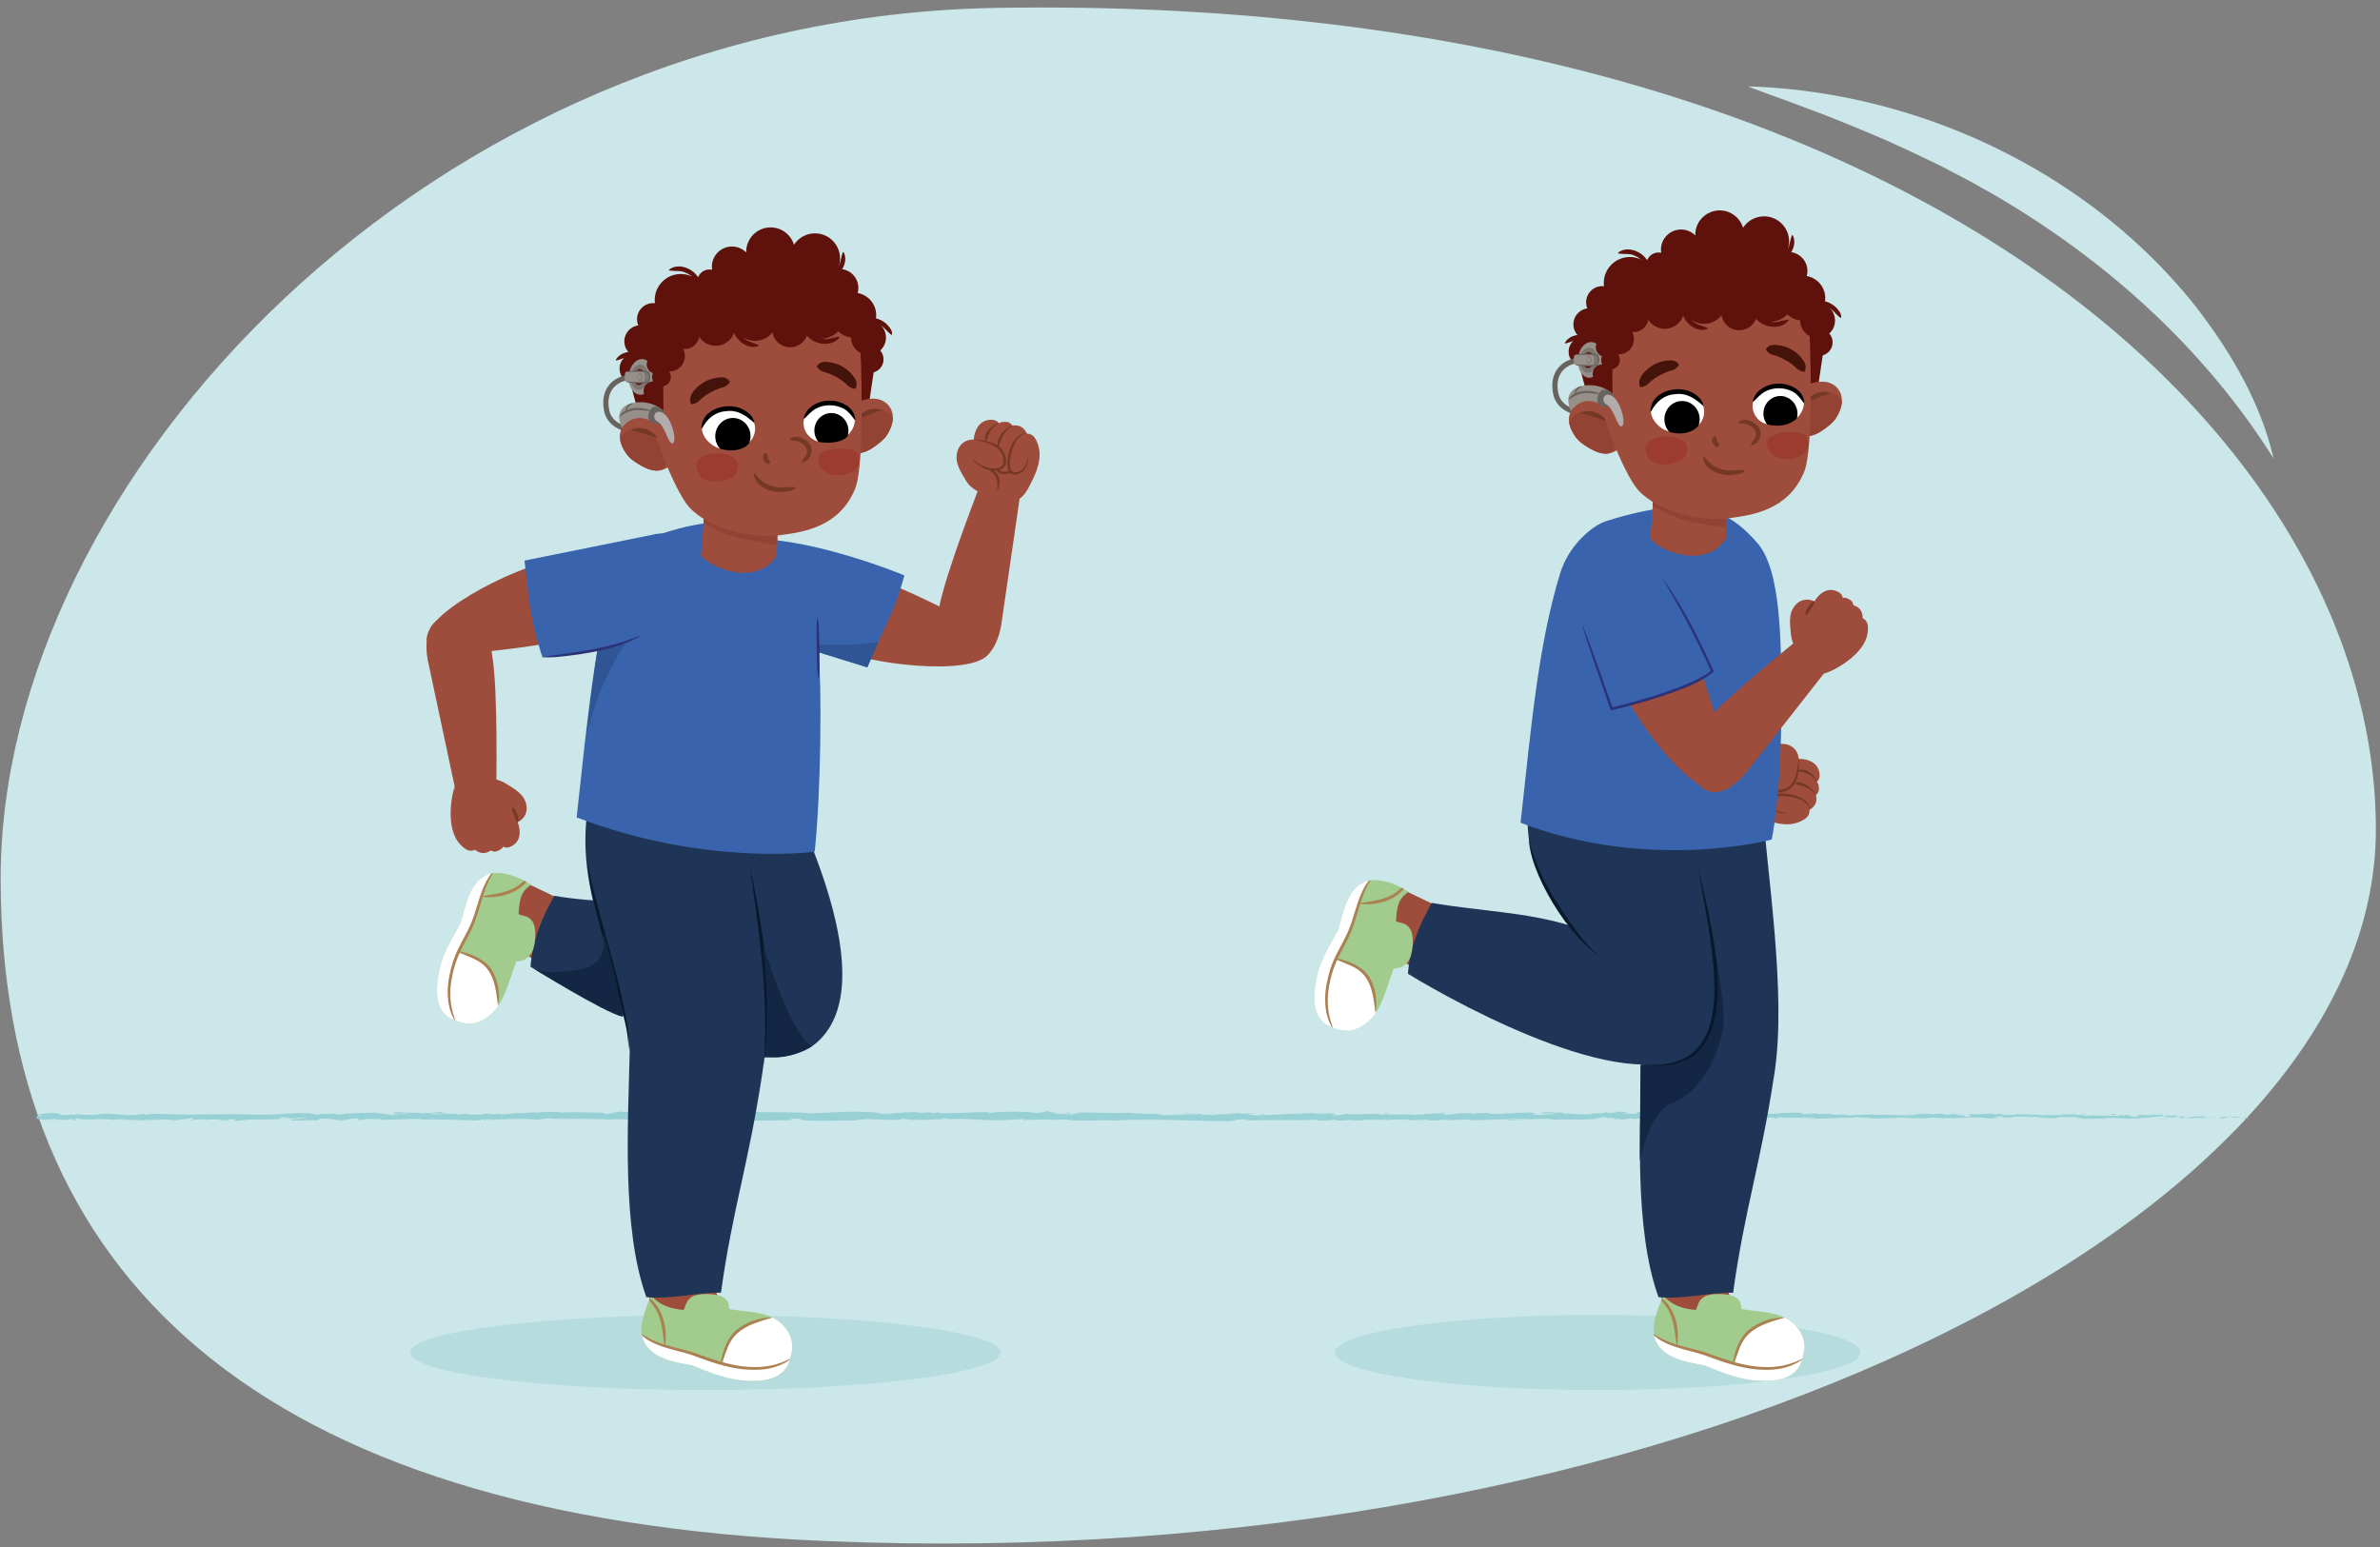 <svg version="1.1" id="Layer_2" xmlns="http://www.w3.org/2000/svg" xmlns:xlink="http://www.w3.org/1999/xlink" x="0" y="0" width="760" height="494.1" xml:space="preserve"><rect width="100%" height="100%" fill="#808080" stroke="none"/><switch><g><path d="M758.679 264.88c0 126.389-227.213 238.656-495.292 227.213C81.417 484.327.212 406.799.212 280.409S136.037 5.601 318.147 2.523C608.294-2.381 758.679 138.491 758.679 264.88z" fill="#cce7e9"/><g fill="#98d1d5"><path d="M717.814 357.085c.371-.086.161-.281-.863-.243l-.727.331 1.59-.088zM710.922 356.472c-1.204.16-2.594.442-1.813.746 1.193-.318 1.482-.185 2.766-.564 1.025-.039 1.789.106 1.616.228.363-.085 1.592.073 2.144-.135-1.333-.256-3.023-.267-4.787-.055-.38-.073-.012-.159.074-.22zM610.779 355.956l.645.039a6.45 6.45 0 0 0-.645-.039zM548.732 355.774c.472-.008.67-.041.694-.071-.439.022-.799.042-.694.071zM538.139 355.409c.227.01.419.015.624.022-.238-.03-.477-.046-.624-.022zM610.779 355.956l-1.658-.104c-.115.108.85.08 1.658.104zM697.113 357.27c.347-.016.636-.047.9-.087-.285.014-.561.026-.846.035-.015.018-.028.034-.054.052zM638.132 355.688l.504-.001a3.74 3.74 0 0 0 .419-.134l-.923.135zM659.123 355.637c-.475-.012-.64.269-.822.392.268-.116.619-.171 1.035-.193.008-.054-.054-.118-.213-.199zM692.408 356.131l.591-.039c-.154.013-.413.024-.591.039zM623.107 355.627a.396.396 0 0 0-.191-.1c0 .035.075.068.191.1zM35.987 357.739c.017-.02-.007-.033-.002-.05-.122.028-.16.048.002.05zM11.654 356.347l.337-.015c.036-.053.073-.105.073-.158l-.41.173zM518.751 355.049l.086.005c.51-.031.222-.026-.086-.005zM340.77 355.257c2.016.251-3.281.323-.246.602-.282-.111 2.759-.439.246-.602zM696.569 357.233c-.283.003-.571.006-.86.003.391.009.656.009.86-.003z"/><path d="M340.524 355.858v.002l.313.026c-.129-.01-.202-.018-.313-.028zM474.08 355.218c.091.049.27.087.455.123-.015-.028-.118-.064-.455-.123zM507.359 355.618l-.823-.038c.326.026.591.035.823.038zM456.801 355.615c-.448-.022-.6-.06-1.211-.022.057.014.113.024.186.034.221-.039.515-.057 1.025-.012zM438.816 355.617c.095.021.221.038.332.057.178-.006.386-.01.57-.015l-.902-.042zM90.644 357.604a3.665 3.665 0 0 1-.83-.253c.277.2-2.365.271.83.253zM697.104 357.112c-.105.071-.259.106-.535.121.207-.003.405-.009.598-.015.053-.041.064-.081-.063-.106zM456.07 357.833l-2.857-.042c.798.027 1.837.042 2.857.042zM219.669 357.564l-.656.034c.252.006.485-.002.656-.034zM444.733 357.833a13.017 13.017 0 0 0-1.609-.194c-.118.022-.253.04-.332.073l1.941.121zM89.807 357.348c.006.001.006.003.006.003s.001-.002-.006-.003z"/><path d="M70.986 358.016c2.723.008 1.279-.362 1.856-.574 3.25-.105 1.504.272 2.61.461 2.029-.098 3.585-.437 5.099-.423.113.061.407.083.062.159 2.145-.294 6.368-.014 8.868-.383.186.033.28.064.326.092-.405-.185-.467-.373-.384-.507 1.22-.006 2.265-.233 2.724.008-.748-.007-.81.09-1.161.166l1.279-.105c1.151.347-1.746.12-1.746.377 2.494-.113 5.4-.4 7.311-.302.399.34-4.469.114-1.919.416l-2.957-.13c2.26.536-1.797-.037.28.536 3.891.098 4.353-.173 8.234-.074.874-.189-.289-.279.585-.468 5.517-.339 4.343.854 8.399.402 1.05-.226 1.457-.656 4.345-.429l-.985.384c3.767.038 2.151-.552 6.096-.294-.701.151-2.961.127-2.391.173 2.556.303 1.808-.218 3.773-.218l.407.34c4.011-.053 8.429-.299 12.872-.361-.246.101-1.007.207.032.311 5.602-.17 11.96.042 17.364.243l2.065-.293c.48.003.891.133.371.189 2.106.111.109-.186 1.121-.301 1.198-.021 1.583.169.823.257 3.717-.249 10.587-.536 14.503-.222l-.763.087c3.049.119 3.441-.602 6.269-.328l-.542.052c6.618.127 13.932-.142 18.981.301.96-.423 6.55.189 6.976-.401 3.779.292 2.697.398 8.019.594 1.421.027 2.118-.368 3.876-.43l.043.308 2.386-.323 1.27.369 1.648-.079c-.657-.018-1.396-.138-1.296-.227 2.575-.14 6.276.215 6.34.372l6.091-.261c-.135.124-1.155.167-1.962.246 3.251-.314.591.325 3.57.036-.399-.07.216-.184.283-.246 1.485.186 4.866.188 7.368.109l-.48.212c4.518.054 9.524-.102 14.595-.098-1.819-.099-1.401-.467.086-.503l.595.326c.96-.202-1.553-.123.418-.37 1.894.038 1.273.37.186.477l2.303-.113c.135.097-.405.148-.545.272.945-.202 3.975.327 5.338-.024l.13.097c5.069.003 7.368-.109 11.497-.126.081-.281 1.695-.219 2.926-.446 3.034.09 6.402.311 10.058.287 2.569-.14.75-.238 1.906-.405.189.256 3.84.232 1.946.416 4.388-.042 5.605-.051 11.154-.259-.602-.105-1.28-.15-.929-.238 1.007-.042 2.291.107 2.147.23l-.266.027c6.229-.384 14.377.747 19.337.213l-.278.026 5.144-.278c2.366.044-1.419.192.332.351 5.549-.427 8.767.062 13.336-.223 3.537.756 12.551-.053 17.326.429l-.276-.178c1.234-.174 1.492.102 2.402.143-.129-.138-1.339-.16-.572-.257 10.453-.215 21.575.26 32.291.421 3.92.048 2.224-.921 7.166-.496l-1.403.33c7.91-.396 16.174.014 23.917-.323-.462.076-.475.175-1.23.174 1.635.24 6.048.012 6.076-.184 1.206.022.28.177 1.022.277 1.641.142 4.118-.306 4.99-.068.148.039-.461.078-.761.096 1.069-.116 4.981.03 3.957-.247 2.906.132 5.559-.123 7.878.041 1.512-.31 4.975.149 5.455-.289-.208.452 5.095.365 6.933.152-.615.137 1.598.142.877.331 2.097-.006 4.019-.09 3.653-.323 3.863.541 7.765-.436 9.941.258a862.444 862.444 0 0 1 17.597-.513c-.202.451-6.194.045-5.953.518 5.316-.186 8.382-.573 13.654-.464 1.365.062-.775.196-1.236.273 5.311-.186 10.269.041 14.994-.205-.013.042-.523.088-1.005.122.932-.015 2.166.066 2.061-.139l-.908.056c-1.487-.298 3.698-.622 3.865-.779-1.581.588 4.668.148 2.157.89.613-.039 1.382-.136 1.241-.273.909.04 1.198.12.276.276 3.336-.112 2.151-.33 5.173-.325-.011.099-.621.138-.933.254 1.53-.193 3.068-.387 5.622-.303-.154.06.143.138-.619.136 4.387-.03 7.477-.515 12.289-.329-1.419.431 1.637.142 1.892.515l2.588-.111-1.038-.181c2.267.006 4.27-.266 6.218-.143l-1.684.154 4.247-.071-2.404-.142c2.294-.192-.246-.472 2.771-.368-.613.038 2.267.005 3.449.225l-.008.001c1.121-.119 2.275-.244 3.951-.151.435.119-.35.413-.067.492 1.106-.312 5.308-.086 6.709-.419-.467.078-.492.274-.338.314l.929-.254c1.05.081 1.204.12 1.033.277 3.158.046-1.003-.474 2.745-.27-.294.021-.154.059-.767.097 3.765.106 7.274-.161 10.733-.036 1.021.376-3.022.092-1.854.409 4.988-.068 10.329-.45 15.155-.362l-.899-.042c.669-.53 3.595.262 6.036.012-.598.039-.783.294-.622.235 3.306.085 6.758-.13 11.767-.297l-.621.136c1.948.122 5.13.07 7.235.132.624-.136 1.828-.114 1.097-.312 6.488.776 12.376-.416 18.133.23-.688.001-1.641.119-1.093.12l4.904-.126c-.388-.231-.643-.14-1.673-.32.621-.137 2.005-.243 3.22-.243-2.205.153.019.371.972.5-.16-.071.167-.149.086-.221 2.562.411.429-.465 3.927-.188l-.185.121c1.309-.062 2.515-.222 3.926-.188.585.267-1.393.125-1.483.345 1.982-.015 3.912-.506 5.706-.24-.842.074-2.053.076-2.895.15 1.954.314 2.181.234 3.632.284l-.143-.007 3.357.142-.855-.085c2.481-.697 5.052-.127 8.394-.584-3.248.432-.537.25-.786.553.853.084 2.151.178 1.781.264 1.579-.244 2.637.193 4.866-.165.1.098 1.69.009 1.333.254 2.054-.077-.485-.17-.313-.292 3.165-.333 7.44.404 11.994-.053 3.926-.188 4.652-.517 8.296-.681 1.23.156-1.007.355-1.007.355 1.984.144 3.476.117 5.346.005-.379.085.012.157.581.267 1.5-.026 1.003-.355 2.982-.211-.339.109-.775.283-1.499.392 1.768-.09 3.514-.272 5.344-.36.485.17-1.104.258-1.75.369 2.057-.077 5.33-.154 5.965-.423l-1.32-.096c.75-.013.386.231-.167.28-1.763.211-2.542-.093-2.642-.191l1.303-.062c-1.339-.572-5.235.092-7.859.059l1.094-.416-2.691.345c-.572-.108-.964-.341.332-.403-1.881-.206-1.665.148-3.281-.081-.178-.036-.098-.056.068-.072l-1.838.124c.36-.087-.306-.294.823-.234-3.299-.24-5.32.312-6.562-.003l.276-.026c-4.577.141-.442.305-3.876.664l-2.31-.753-.45.305c-.472-.011-1.406-.034-1.234-.156-1.757.209.3.133-.72.33-2.273-.278-6.267.13-6.779-.356-.816.232 2.174.179-.253.34-.692-.523-2.805.09-4.881-.15.638-.27 2.605-.127.527-.368-1.253.456-4.043-.1-5.794-.013-.082.363-3.808.152-6.747.273.186-.122-5.53-.2-8.264-.331l.081-.061c-.529.367-3.35.298-5.403.374.081-.22.45-.306 1.562-.405l-1.93.002c-.455.118-1.058.18-2.31.222l.485-.274c-2.569.015-5.174.323-8.48.14-.186.256 2.629.713-.866.884-.13-.138-.259-.375.656-.432-.3.018-1.068.115-1.672.056l1.396-.233c-1.505-.102-.787.195-1.991.173.024-.198-.891-.141-.718-.298.307-.019 1.05.082 1.511.004-1.357-.035-2.998-.152-3.54-.302.118.112 0 .266-.994.292-2.569.014-.879-.237-2.378-.339-.622.137-2.261-.005-2.304.29-.752-.001-.891-.139-1.181-.219-1.33.13-6.211.037-4.712.351l.341.021c-.064.006-.139.006-.217.013h.011-.011c-4.358.293-9.053-.167-13.378-.041l.007-.099c-2.582.113-5.745.067-7.589.279-.763 0-1.802-.18-1.476-.298-1.973.074-2.194.185-5.045.022 1.984-.172-.684-.153 2.033-.126-2.564-.085-3.145-.243-5.897.027.937-.253-1.93-.319-3.149-.243l1.797.181c-1.37.037-2.568.014-3.786-.007l.658-.333c-5.247-.405-9.462.689-13.456.011-1.388.233 2.85.164 1.608.436-2.413-.045-4.928-.522-5.684-.523-3.306-.184-3.085.486-6.544.36.442.118.86.435-1.725.547-2.416-.044-2.969-.498-1.444-.593.579-.01.859.028.834.068.78-.043 1.804-.094.848-.223l-.313.119c-1.198-.121-4.521-.108-3.741-.303-1.825.113-.78.195.571.256-3.098-.172-4.84-.005-8.028-.121.507.065.974.205.469.204-4.677-.147-2.059.225-5.228.277-1.8-.181.645-.432-2.545-.28-1.948-.122-.412-.315.362-.412-2.906.229-5.43-.15-7.09-.192l1.531-.096c-.916.057-1.665.055-2.429.055l.874.237c-.899-.042-1.66-.042-1.643-.141-.926.155.709.395-1.129.607-1.198-.121-3.649.129-4.063-.185 3.769.107-.416-.316 2.774-.367a21.44 21.44 0 0 1-2.267-.006c-.135-.035.128-.065.373-.083-3.606-.281-1.658.356-5.395.349.475-.177-.866-.337-1.476-.299 1.506.004.72.296-.661.432-2.396-.138-2.605.103-3.86.087l1.432.065c-.485.178-1.684.154-3.354.21-.143-.138 1.517-.095.921-.156-1.855.312-4.191-.323-6.778-.113-1.198-.12-.116-.333-1.168-.415-2.899.23-3.139-.243-6.186-.053.878.238 1.032.18-1.114.413l5.009-.168-3.214.347c1.512.003 3.19-.15 4.095-.109-1.532.195-1.374.135-.651.333-2.068-.358-4.101.208-6.492-.033l.073-.591c-3.595-.263-6.387.303-11.054.155l1.5.103c-.626.235-2.882.033-4.393.128.141-.198-.804-.269-1.449-.392.078.147-3.416-.013-3.84.381l-2.084-.26c-3.769-.107-4.301.562-7.924.495 1.091-.215-.555-.354 1.872-.508-1.21-.002-2.297-.038-2.317.099-.707-.124-3.354.266-4.466.079-.51.087-.677.294-2.035.277-.148-.04.005-.097.005-.097-.005.097-2.126.133-.939.351-3.726-.616-10.415.045-13.659-.484-2.64.066-5.821.13-8.217.144.154-.059.008-.098.461-.078-3.306-.184-2.032.567-5.794.362-1.922-.319 1.998-.173.8-.293-.522-.65-4.54.089-7.072-.291l.613-.038c-1.935-.221-4.721.246-7.883.2 0 0 .154-.057.018-.098-2.162.331-6.255.441-9.297.533.946-.254 1.382-.134.804-.393-1.363.037.399.415-2.322.487-.885-.139-2.848-.261-3.108-.536l2.567-.015c-1.315-.357-3.323.012-4.675-.05l.173-.156c-3.934.051-3.989.443-8.217.415l.437.118c-2.31.389-1.937-.219-4.242.07l-.697-.395c-1.525.095-5.341.382-8.075.456 1.549-.293 4.748-.442 6.728-.616-1.512-.003-5.136.029-5.923.224.609-.038 1.376-.135 1.978-.074-1.854.31-4.294.463-7.305.456.534-.765-7.85-.193-10.034-.787-5.327.283-10.569-.121-16.776-.076 2.201.595-1.812.017-1.431.628-1.446.039-1.997.029-2.126-.01l-4.381-.365c-1.038-.178 1.375-.135 1.242-.272-3.165-.047-1.328-.259-3.423-.422.429.219-1.101.313-2.905.23l2.541.282c-4.423.325-3.824-.513-8.282-.191l1.41-.192c-2.288.114-8.441-.004-10.683.487-.405-.071-.939-.238.068-.282-5.468-.074-12.172.523-16.422.22l.415-.149c-1.02.043-1.776.281-3.053.13.066-.062.411-.149-.061-.158-.54.052-2.71.262-4.062.175l1.155-.168c-5.334-.196-8.186.41-12.658.512.012-.44-4.185-.583-6.28-.654l.073-.062c-6.211-.054-10.55.365-16.301.538-3.57-.478-12.094-.2-17.831-.468.877.08-.143.343-1.163.387-1.346-.089-3.722.305-3.509-.098l.48.008c-1.015-.396-3.782-.29-5.943-.302l-.356.528c-5.652-.768-14.808.282-17.893-.406-1.363.132-3.053.13-4.405.262l.073-.283c-3.779-.072-5.665-.108-10.336-.04l.952-.202c-2.635-.018-3.327.816-5.757.833l-.731-.423c-4.596.007-9.249-.365-13.79.019.075-.062.21-.184.954-.201-2.164-.011-8.369-.286-7.583.294-.054-.378-4.742-.037-7.225.13l.386-.279c-2.095.356-2.162.453-5.088.552-.694-.036-.608-.223.313-.152-2.31-.146-1.8.264-4.602.116l1.044-.178c-2.377-.022-2.188.074-3.497.281-1.495.112-4.509-.07-4.86-.322-.32.154-1.622.359-3.023.286-.189-.095.321-.154.578-.183-3.975-.19-5.91.324-8.644.05-.057-.092-.235-.138-.462-.166 3.158.007 5.701.022 5.463.042 0-.257-2.551-.302-.522-.657-2.048.194-5.549.615-8.035.494-.121-.025-.238-.049-.329-.089l.257-.029a11.382 11.382 0 0 0-1.572.042c-.793-.042-1.297-.074-2.059-.077-.294-.212-2.925-.115-4.197-.125.105.281-1.56.236 0 .468-.202-.02.24-.034 1.086-.045.191-.008.416-.013.542-.029a1.409 1.409 0 0 1-.087.025c.835-.008 1.924-.014 3.161-.019-1.005.143-2.055.263-3.461.107-.653.181-1.371.366-1.776.454-1.74-.392-5.096-.604-5.563-.846-3.883.158-9.149.104-11.59.632-1.105.068-1.27-.151-1.682-.234.638-.053 1.396-.045 1.74-.121-2.207.135-6.541.053-7.068.422-2.783-.167 1.564-.34-2.26-.279l.516-.113c-7.522-.59-12.229.942-20.568.185.578.046.866.068.985.13-9.507-.334-19.592.313-28.974-.216-2.667-.107-2.956.129-4.583.308l-.578-.302-2.783.348c-3.946.255-6.833-.741-11.829-.259l.644.203c-1.794-.038-5.683.12-5.384-.114-.184.037-.588.212-1.29.105l-.055-.158-4.407.271c-3.416-.114.535-.627-4.451-.658-1.853.061-5.278.46-4.582.566.748.008 1.911.099 1.967.257l-1.695.082c-.307.466-1.611.942 2.55 1.268l2.9-.285.934.226-2.44.014c1.384.212 2.262.024 3.244-.104.233.12.64.204 1.215.249l2.847-.445c.345.182-1.277.361.634.462 1.333-.206-1.279-.408.929-.544 1.387.211.982.384 2.61.203.229.12-.116.196-.761.249 1.449-.144 3.835-.061 4.583-.308 1.446.261 4.893-.068 4.75.373.455-.105 2.552-.346 3.883-.364-2.432.528 4.983.031 4.34.597 1.8-.474 6.501-.211 9.689-.474-.178.038-.528.114-.81.09 1.794.039 2.316.182 3.469.272.23-.392 3.025-.481 4.531-.723 2.199.378-1.336.46-.645.823-.111-.318 3.821-.317 3.073-.582 1.682.234 1.449.113 2.316.439.295-.49 1.566-.083 2.961-.384 2.434.241.627.459 3.3.31 1.268.15-1.11.324-1.11.324zm63.593-.847v.006l-1.313.016 1.313-.022zm5.344-.005c-.651-.011-1.461-.013-2.318-.011-.187-.097.015-.197.553-.192-.292.065.968.121 1.765.203zm-11.304-1.948c.846-.04 1.129.015 1.245.073-.399.005-.866.014-1.479.034-.025.01-.075.022-.1.034a.946.946 0 0 1 .334-.141z"/><path d="M127.098 355.585c-.122.006-.19.018-.349.021.173.025.337.046.505.063.103-.03.208-.059.3-.088l-.456.004zM611.538 356.002l-.113-.006c.094.011.18.022.237.04-.076-.014-.076-.023-.124-.034zM213.717 357.702l-.008-.071-.467.062zM640.971 356.966c.056.025.167.05.386.072-.017-.018-.183-.044-.386-.072zM653.685 357.029l1.798.1a48.469 48.469 0 0 0-1.798-.1zM663.46 357.169a.427.427 0 0 0 .191-.121l-.019-.002-.172.123zM508.033 357.499a6.31 6.31 0 0 0-.377.013c-.885.054-.284.033.377-.013zM554.286 356.842c-.491.051-.975.101-1.487.133.824.022 1.464.027 1.487-.133zM456.383 357.837c.005-.002 0-.002.005-.005h-.319l.314.005z"/><path d="M550.649 356.97c.823.056 1.512.044 2.151.005-.676-.019-1.471-.047-2.151-.005zM705.829 357.296l.471.012c-.008-.019.02-.034.056-.045l-.527.033zM706.356 357.263l.523-.033c-.24 0-.449.002-.523.033zM707.98 357.159l-1.101.071c.381 0 .851.009 1.101-.071zM692.888 357.166l-.148.102c.081-.021.133-.054.148-.102zM688.956 357.196c.938.023 2.353.217 3.662.154l.122-.081c-.615.151-2.893-.245-3.784-.073zM672.542 355.936l3.295.082c-.576-.109-1.333-.255.165-.281-4.154-.324.857.243-3.46.199zM662.324 355.778c1.77-.051-.021-.158.073-.219-1.123.099-1.395.124-.073.219zM588.483 355.777l.178-.256c-1.364.037-.013.1-.178.256zM574.368 357.099l1.328.159.632-.234zM566.03 355.277l.596-.036-2.277.093zM442.015 355.368l.412.315c.923-.056 1.117-.41-.412-.315zM388.478 355.689c-.583-.158-2.089-.259-3.017-.104 1.203.022 2.404.145 3.017.104zM227.915 355.176l1.077-.106-2.029.088z"/></g><ellipse cx="510.216" cy="431.885" rx="83.911" ry="11.987" fill="#b6dcdd"/><ellipse cx="225.246" cy="431.885" rx="94.264" ry="11.987" fill="#b6dcdd"/><path d="M179.991 287.649c-4.52-2.15-9.042-4.297-13.562-6.445-2.555 5.814-5.104 11.632-7.654 17.448 4.074 2.712 8.147 5.425 12.219 8.14 3.002-6.379 6.005-12.758 8.997-19.143z" fill="#9e4c3c"/><path d="M245.768 240.535c10.071 20.647 36.111 72.855 15.458 92.031-18.36 17.048-74.043-13.023-91.824-23.872.697-8.708 3.528-15.313 7.607-22.642 14.42 2.531 27.982 1.23 41.827 5.52-5.655-16.719-14.363-33.038-13.198-51.365.181-2.843 34.78-1.331 40.13.328z" fill="#1f3557"/><defs><path id="SVGID_1_" d="M165.579 291.908c.319-4.329.498-7.084 4.075-9.399-3.876-2.434-10.82-5.539-15.438-2.452-4.618 3.087-5.608 9.779-7.147 14.745-2.567 4.676-5.55 9.338-6.697 14.602-1.148 5.264-1.893 12.844 3.247 15.601 5.14 2.757 8.862 2.565 13.189-1.17 4.326-3.734 6.017-11.49 7.999-16.763 2.063-.316 3.2-.346 4.723-2.423 1.524-2.077 1.96-8.024.603-10.209-1.357-2.185-2.734-1.709-4.554-2.532z"/></defs><use xlink:href="#SVGID_1_" overflow="visible" fill="#a2cc8d"/><clipPath id="SVGID_00000035509739681118250010000000084529165373222796_"><use xlink:href="#SVGID_1_" overflow="visible"/></clipPath><path d="M147.694 328.796c-5.78-5.652-4.858-13.584-2.778-20.95 1.307-4.628 4.203-8.447 6.197-13.474 1.995-5.027 3.093-12.558 7.271-16.975-2.758-.114-5.457-.053-8.193-.099-4.41 11.137-8.83 22.265-13.245 33.399l1.319 15.839c3.142.758 6.3 1.475 9.429 2.26z" clip-path="url(#SVGID_00000035509739681118250010000000084529165373222796_)" fill="#fff"/><path d="M159.313 322.2c-.593-4.265-.692-10.079-3.647-13.357s-7.373-3.726-11.189-5.207c-.723 8.026-1.389 15.943-2.09 23.926 4.538.54 9.076 1.081 13.613 1.624 1.107-2.337 2.182-4.607 3.313-6.986z" clip-path="url(#SVGID_00000035509739681118250010000000084529165373222796_)" fill="#fff"/><g clip-path="url(#SVGID_00000035509739681118250010000000084529165373222796_)"><path d="M145.474 326.357c-3.635-5.78-2.789-13.094-.807-19.312 1.328-4.216 3.869-7.878 5.613-11.879 1.757-3.984 2.513-8.365 4.332-12.357.878-2.024 2.118-3.942 3.749-5.428.051-.05.136.029.088.084-4.131 5.219-4.785 12.058-7.312 18.07-1.689 4.035-4.204 7.668-5.579 11.803-1.328 4.078-2.128 8.425-1.597 12.709.248 2.134.834 4.213 1.621 6.255.031.063-.073.119-.108.055z" fill="#ac8151"/></g><g clip-path="url(#SVGID_00000035509739681118250010000000084529165373222796_)"><path d="M169.572 279.247c-2.474 5.674-9.997 7.969-15.744 7.07-.059-.014-.065-.107-.001-.122 4.328-.782 8.893-1.076 12.421-3.992 1.161-.892 2.064-2.01 3.222-3.023.043-.042.125.007.102.067z" fill="#ac8151"/></g><g clip-path="url(#SVGID_00000035509739681118250010000000084529165373222796_)"><path d="M146.525 303.67c3.809.951 7.905 2.332 10.293 5.701 2.211 3.369 2.943 7.622 2.277 11.541-.013.063-.112.064-.122-.003-.659-5.784-1.344-11.783-7.249-14.531-1.692-.87-3.627-1.394-5.249-2.598-.053-.034-.013-.129.05-.11z" fill="#ac8151"/></g><path d="M204.997 405.502c1.011 3.986 2.024 7.992 3.252 11.917 7.917 2.211 15.788 3.978 24.02 4.437-2.59-5.451-4.246-11.128-5.645-16.983-7.208.413-14.408.542-21.627.629z" fill="#9e4c3c"/><defs><path id="SVGID_00000173149846606899415680000016889764057677657261_" d="M218.318 418.294c-4.255-.371-7.455-1.383-10.44-4.578-1.807 4.659-4.754 10.777-1.763 15.543 2.991 4.766 9.762 5.807 14.886 6.718 5.008 1.997 9.89 4.105 15.296 4.729 5.406.624 12.89.454 15.222-4.89 2.332-5.344 2.01-9.205-2.033-13.174-4.042-3.969-11.322-3.619-16.588-4.652-.322-1.696-.047-2.579-2.03-3.777-1.983-1.198-7.659-1.386-9.737-.188-2.077 1.196-1.968 2.53-2.813 4.269z"/></defs><use xlink:href="#SVGID_00000173149846606899415680000016889764057677657261_" overflow="visible" fill="#a2cc8d"/><clipPath id="SVGID_00000141426223641796574750000005911428984970610868_"><use xlink:href="#SVGID_00000173149846606899415680000016889764057677657261_" overflow="visible"/></clipPath><path d="M254.988 431.298c-5.091 6.364-12.958 6.216-20.538 5.045-4.763-.736-8.854-2.647-13.998-4.269-5.144-1.623-12.603-2.578-16.84-7.082-.223 2.798-.253 5.515-.34 8.285 11.259 4.737 22.854 7.342 34.523 10.755 5.195-.994 10.391-1.99 15.588-2.968.54-3.254 1.039-6.51 1.605-9.766z" clip-path="url(#SVGID_00000141426223641796574750000005911428984970610868_)" fill="#fff"/><path d="M247.713 420.338c-4.234 1.056-9.956 2.325-12.981 5.535-3.025 3.21-3.341 7.561-4.527 11.51 8.014-.403 15.932-.492 23.918-.587.231-4.644.464-9.287.697-13.93-2.364-.88-4.685-1.683-7.107-2.528z" clip-path="url(#SVGID_00000141426223641796574750000005911428984970610868_)" fill="#fff"/><g clip-path="url(#SVGID_00000141426223641796574750000005911428984970610868_)"><path d="M252.729 433.782c-3.461 2.777-8.068 3.765-12.435 3.62-6.627-.035-12.887-2.318-19.009-4.574-4.096-1.412-8.472-2.044-12.44-3.902-2.006-.894-3.87-2.215-5.251-3.915-.048-.054.037-.134.089-.083 4.963 4.403 11.795 5.023 17.893 7.014 6.104 2.125 12.201 4.487 18.741 4.584a23.87 23.87 0 0 0 12.345-2.846c.06-.037.127.061.067.102z" fill="#ac8151"/></g><g clip-path="url(#SVGID_00000141426223641796574750000005911428984970610868_)"><path d="M206.296 413.797c5.203 2.777 7.075 10.51 6.037 15.963-.016.059-.109.062-.122-.002-.674-4.282-.759-8.757-3.314-12.444-.778-1.212-1.791-2.194-2.677-3.421-.037-.047.019-.124.076-.096z" fill="#ac8151"/></g><g clip-path="url(#SVGID_00000141426223641796574750000005911428984970610868_)"><path d="M230.102 435.345c.675-3.913 1.975-8.044 5.124-10.715 3.17-2.506 7.206-3.927 11.223-3.931.064.002.082.1.018.12-5.539 1.595-11.581 3.277-13.938 9.133-.797 1.752-1.231 3.714-2.313 5.435-.031.056-.128.023-.114-.042z" fill="#ac8151"/></g><path d="M238.832 249.659c2.315 30.091 8.486 67.21 4.629 92.837-4.433 29.457-9.518 43.398-13.234 70.29-8.08-.084-15.639 2.18-23.824 1.432-7.878-21.785-5.86-55.021-5.313-78.548-2.226-32.004-21.799-52.481-10.867-88.987 20.174 1.327 47.061-17.152 48.609 2.976z" fill="#1f3557"/><path d="M200.629 335.199c.152-5.214-1.468-10.288-2.648-15.32a782.314 782.314 0 0 0-4.076-15.092c-2.463-10.088-5.956-20.189-6.229-30.647.437 5.199 1.917 10.227 3.21 15.262 2.687 10.078 5.669 20.082 7.962 30.27.981 5.084 2.435 10.321 1.781 15.527zM243.792 340.264c1.641-18.527-.654-37.11-3.203-55.455l-1.104-7.894c4.475 20.679 7.748 42.272 4.307 63.349z" fill="#08192d"/><path d="M188.304 242.888c-.71-1.777 1.531-8.042 3.464-8.255-.962 2.054-2.112 3.874-2.625 6.113-.21.717-.284 1.445-.728 2.15l-.111-.008z" fill="#94c9d9"/><path d="m325.877 157.268-6.12 42.054s-1.49 12.053-9.334 11.489c-11.242-1.964-13.317-5.702-10.643-16.281 2.046-11.505 14.118-42.048 14.118-42.048l11.979 4.786z" fill="#9e4c3c"/><path d="M331.459 141.967c-.832-2.429-1.711-3.384-3.587-3.512-.02-.269-1.237-3.08-4.477-2.562-.278.044-.603-1.168-2.204-1.181-.903-.006-1.429-.059-2.243.464-.624-1.153-2.24-1.253-3.408-1.058-2.871.483-4.33 3.195-4.598 6.227-2.649-.092-4.994 1.62-5.435 4.841-.377 2.778 1.071 5.248 3.131 8.557 3.317 5.331 13.94 6.042 15.098 6.042 3.062-.002 4.834-4.235 6.081-6.777 1.507-3.069 2.963-7.203 1.642-11.041z" fill="#9e4c3c"/><path d="M328.168 146.246h-.089c-.015 1.47-.762 2.879-1.852 3.864l-.01.08c-.013-.096.001-.035-.009-.046l-.025.018-.051.042-.113.074a4.061 4.061 0 0 1-.758.355 2.95 2.95 0 0 1-1.089.191c-.366-.009-.726-.133-.987-.381-.266-.242-.429-.58-.53-.926-.198-.702-.19-1.454-.13-2.186.061-.736.178-1.469.345-2.191.076-.364.144-.729.256-1.084.109-.354.186-.717.328-1.061.133-.346.242-.701.412-1.032.152-.341.317-.672.517-.985.177-.328.416-.616.641-.911l.377-.411.419-.368c.3-.218.616-.427.966-.56a2.723 2.723 0 0 1 1.083-.229l.006-.084a2.617 2.617 0 0 0-1.187.082c-.392.103-.755.287-1.113.489l-.497.348-.441.415c-.266.297-.547.596-.762.928-.235.324-.44.663-.626 1.011a7.313 7.313 0 0 0-.499 1.066c-.159.362-.247.735-.372 1.103-.128.369-.209.741-.301 1.118a14.93 14.93 0 0 0-.417 2.288c-.039.79-.039 1.607.224 2.474.052.169.126.345.217.517-.331.297-.865.419-1.463.401-.49-.016-.955-.047-1.408-.563.515-.171 1.029-.46 1.407-.938.517-.648.671-1.446.656-2.131a5.335 5.335 0 0 0-.147-1.009 6.502 6.502 0 0 0-.316-.966l.027.078c-.33-1.035-1.035-1.875-1.816-2.486-.06-.047-.123-.087-.185-.133a.603.603 0 0 1 .024-.054c.105-.218.207-.532.372-.89.081-.18.14-.38.244-.578.101-.199.167-.42.272-.635.18-.443.359-.928.624-1.374.511-.906 1.221-1.701 1.811-2.241.591-.548 1.06-.823 1.062-.823l-.043-.076s-.516.204-1.207.667c-.705.444-1.534 1.205-2.207 2.104-.182.217-.318.46-.48.688-.165.226-.266.481-.393.714-.114.239-.172.491-.237.722-.073.23-.093.46-.116.669-.022.208-.048.398-.039.57.006.13.018.232.028.334a6.282 6.282 0 0 0-.769-.455 13.64 13.64 0 0 0-1.326-.559 19.143 19.143 0 0 0-1.557-.469c.088-.197.166-.463.304-.767.072-.161.117-.342.203-.523.088-.178.152-.372.231-.571.153-.394.304-.828.542-1.225.467-.796 1.151-1.469 1.73-1.897.576-.435 1.037-.62 1.037-.62l-.03-.082s-.495.106-1.169.45a5.74 5.74 0 0 0-1.091.701 6.866 6.866 0 0 0-1.054 1.066c-.169.196-.296.42-.45.624-.142.212-.242.442-.357.657-.165.453-.263.896-.271 1.279-.032.335.003.611.041.825a10.293 10.293 0 0 0-.834-.158c-.924-.133-1.844-.248-2.773-.224l-.01.084c1.804.248 3.589.689 5.26 1.398.832.359 1.635.798 2.329 1.37.69.567 1.257 1.297 1.511 2.142l-.001.002.001.005c.208.538.342 1.116.36 1.691.024.572-.097 1.163-.448 1.616-.343.461-.905.714-1.477.832a6.212 6.212 0 0 1-1.771.067c-1.183-.118-2.331-.511-3.388-1.053a10.937 10.937 0 0 1-1.508-.941 7 7 0 0 1-.678-.57c-.206-.206-.417-.428-.517-.686l-.085.024c.074.311.261.569.45.81.199.238.412.457.637.666.456.41.935.81 1.47 1.123.268.159.541.309.821.45.304.146.561.262.862.382.26.101.522.186.794.266.15.057.294.163.459.259.167.11.368.201.536.361.168.155.379.284.536.477.161.192.355.363.484.592.148.216.288.439.389.684.243.468.374.986.458 1.472.075.491.085.956.067 1.352-.045.797-.195 1.308-.195 1.308l.083.024s.402-.455.633-1.297c.119-.42.195-.934.167-1.492-.023-.275-.042-.573-.121-.861-.087-.287-.166-.584-.306-.864a4.307 4.307 0 0 0-.488-.787c-.156-.266-.419-.444-.62-.648a1.708 1.708 0 0 0-.375-.284c.118.003.237.01.364.006.186 0 .337-.011.482-.023l.112-.01.044-.004c.462.956 1.976 1.103 2.059 1.103.849.027 1.811-.065 2.258-.45.015.015.027.03.043.045.413.378.997.556 1.492.555.504.007.941-.14 1.342-.304a4.926 4.926 0 0 0 .852-.47l.14-.108.086-.069.063-.065c.024-.028.016-.014.065-.078.004-.005.005-.012.009-.018.119-.123.218-.239.319-.366.126-.158.24-.32.352-.486.226-.329.392-.694.525-1.062.137-.369.231-.752.28-1.136.063-.384.027-.774-.016-1.144z" fill="#743824"/><path d="M302.992 195.056c-2.414-.765-41.301-21.994-45.881-11.02-4.58 10.974 2.759 19.674 12.497 24.026s46.384 8.655 46.972-1.458-13.588-11.548-13.588-11.548z" fill="#9e4c3c"/><path d="m250.405 204.88 26.563 8.215s3.591-8.543 6.777-15.215c3.186-6.672 5.04-14.144 5.04-14.144s-51.557-21.524-66.261-6.121 27.881 27.265 27.881 27.265z" fill="#3964ad"/><g fill="#9e4c3c"><path d="m145.548 252.809-8.858-41.564s-2.787-11.821 4.766-14.014c11.225-2.061 14.468.725 15.633 11.574 2.075 11.5 1.356 44.334 1.356 44.334l-12.897-.33z"/><path d="M154.079 208.268c2.449-.646 46.659-3.524 44.655-15.245-2.004-11.721-12.86-15.143-23.415-13.608s-43.474 17.738-38.559 26.595 17.319 2.258 17.319 2.258z"/></g><path d="m208.03 170.832-40.547 8.181s.737 6.488 1.617 13.829c.879 7.341 4.081 16.967 4.081 16.967s43.016-2.147 47.193-23.028-12.344-15.949-12.344-15.949z" fill="#3964ad"/><path d="M147.215 269.908c1.74 1.704 2.892 2.138 4.536 1.448.132.219 2.36 2.083 4.886.263.217-.156 1.009.733 2.371.061.768-.38 1.236-.559 1.704-1.349 1.02.712 2.433.107 3.339-.556 2.228-1.633 2.308-4.553 1.243-7.237 2.284-1.051 3.542-3.501 2.543-6.419-.864-2.515-3.144-3.991-6.3-5.918-5.083-3.104-13.526-1.829-14.508-1.335-2.594 1.307-3.155 8.298-3.129 10.984.032 3.244.56 7.368 3.315 10.058z" fill="#9e4c3c"/><path d="M163.658 257.854c.6.127.747.576.96.943.409.756.668 1.577.826 2.416.075.416.202.824-.089 1.312a.085.085 0 0 1-.116.03c-.47-.318-.537-.721-.674-1.106-.204-.565-.599-1.708-.786-2.279-.128-.387-.347-.703-.215-1.255a.079.079 0 0 1 .094-.061z" fill="#743824"/><g><path d="M249.817 204.588c.377.191.588.292.588.292l26.563 8.215s1.576-3.749 3.566-8.22c-4.66.888-14.498 1.9-30.717-.287z" fill="#305594"/></g><path d="M196.732 180.782c.919-3.105 4.591-6.587 7.598-7.791 29.201-11.692 40.528-5.05 48.724 4.317 7.58 8.663 8.943 30.341 8.943 50.266 0 28.959-1.85 44.407-1.85 44.407s-34.962 4.768-76.011-10.963c3.559-32.587 5.966-57.839 12.596-80.236z" fill="#3964ad"/><path d="M199.881 205.188s-8.489 11.501-12.734 30.397c0 0 2.602-22.044 3.697-28.206l9.037-2.191z" fill="#305594"/><g><path d="m248.035 177.475.521-20.272-23.45-1.508s-.258 14.62-1.24 21.663c3.267 4.271 17.744 9.958 24.169.117z" fill="#9e4c3c"/><defs><path id="SVGID_00000124877418577485435940000003367830787333079451_" d="m248.035 177.475.521-20.272-23.45-1.508s-.258 14.62-1.24 21.663c7.672-.528 19.068 3.809 24.169.117z"/></defs><use xlink:href="#SVGID_00000124877418577485435940000003367830787333079451_" overflow="visible" fill="#9e4c3c"/><clipPath id="SVGID_00000030448156858533008760000003008049025311070875_"><use xlink:href="#SVGID_00000124877418577485435940000003367830787333079451_" overflow="visible"/></clipPath><g clip-path="url(#SVGID_00000030448156858533008760000003008049025311070875_)"><defs><path id="SVGID_00000116215103711613436420000003499680930871888303_" d="m249.67 178.142.682-20.276-27.083-1.413s-2.146 13.564-3.308 20.611c4.016 6 15.822 11.901 29.709 1.078z"/></defs><clipPath id="SVGID_00000008853297695190113380000005137598123261428656_"><use xlink:href="#SVGID_00000116215103711613436420000003499680930871888303_" overflow="visible"/></clipPath><path d="M218.882 157.921a5.732 5.732 0 0 1 .016-2.285c.691-3.2 6.877-2.297 6.189.892-.268 1.241.935 2.581 2.545 3.786 6.058 3.351 13.335 5.074 20.948 5.508 1.62.019 3.213.045 4.735.143 2.355.151 2.859 2.283 1.887 3.698.641.094 1.28.195 1.914.31 3.921.713 2.519 5.458-1.506 4.916-7.311-.985-22.184-2.271-28.212-6.495-3.995-1.995-7.589-4.606-9.229-8.054-.424-.897-.037-1.778.713-2.419z" clip-path="url(#SVGID_00000008853297695190113380000005137598123261428656_)" fill="#934334"/></g></g><g><circle cx="202.686" cy="117.706" r="4.842" fill="#5e120b"/><path fill="#5e120b" d="m275.045 99.536 4.495 15.616-2.136 14.36-5.279 2.595-6.263-30.994z"/><defs><path id="SVGID_00000115477111754360440300000009666447659188150920_" d="M283.232 138.902c-.972 1.524-2.621 2.735-4.057 3.764-1.593 1.141-3.703 2.222-5.716 2.008-3.494-.372-6.324-3.024-6.174-6.723.104-2.581 1.613-4.827 3.263-6.739 3.138-3.635 6.726-3.785 7.021-3.829 3.188-.484 6.183.939 7.246 3.995.873 2.506-.238 5.416-1.583 7.524z"/></defs><use xlink:href="#SVGID_00000115477111754360440300000009666447659188150920_" overflow="visible" fill="#9e4c3c"/><clipPath id="SVGID_00000041258151646499985150000017351881193143304587_"><use xlink:href="#SVGID_00000115477111754360440300000009666447659188150920_" overflow="visible"/></clipPath><path d="M285.057 133.622c-.737-2.193-3.252-3.148-5.78-2.75-4.506.71-7.815 4.736-8.652 8.286-.436 1.855.042 3.968 1.921 5.14 1.221.762 3.038.708 4.182-.077 2.322-.244 4.285-1.679 5.789-3.143 2.146-2.09 3.47-4.693 2.54-7.456z" clip-path="url(#SVGID_00000041258151646499985150000017351881193143304587_)" fill="#934334"/><path d="M281.533 130.903c-3.027 1.053-5.466 2.065-8.266 3.488 1.288-3.013 5.214-4.626 8.266-3.488z" fill="#743824"/><path d="M200.155 137.06s-5.332-1.093-6.373-5.72c-1.471-6.537 2.252-10.607 8.008-10.949" fill="none" stroke="#68635f" stroke-width="1.661" stroke-miterlimit="10"/><path d="M198.114 138.125c.737-3.15 3.75-4.9 6.572-5.003 2.62-.178 4.386.024 7.599 3.341 1.757 1.815 3.577 3.803 3.952 6.36.537 3.663-1.998 6.597-5.434 7.334-1.98.424-4.191-.429-5.895-1.397-1.537-.873-3.303-1.904-4.43-3.318-1.558-1.955-2.968-4.733-2.364-7.317z" fill="#bd5738"/><defs><path id="SVGID_00000075860109789918181660000015331990066739020179_" d="M198.114 138.125c.737-3.15 3.566-4.88 6.787-4.733.297.013 3.882-.215 7.384 3.072 1.842 1.729 3.577 3.803 3.952 6.36.537 3.663-1.998 6.597-5.434 7.334-1.98.424-4.191-.429-5.895-1.397-1.537-.873-3.303-1.904-4.43-3.318-1.558-1.956-2.968-4.734-2.364-7.318z"/></defs><use xlink:href="#SVGID_00000075860109789918181660000015331990066739020179_" overflow="visible" fill="#9e4c3c"/><clipPath id="SVGID_00000138539925837108349940000001250765090341618593_"><use xlink:href="#SVGID_00000075860109789918181660000015331990066739020179_" overflow="visible"/></clipPath><path d="M198.11 140.382c.503-2.258 2.904-3.472 5.46-3.342 4.556.233 8.269 3.89 9.474 7.333.629 1.798.374 3.951-1.371 5.313-1.134.886-2.947 1.023-4.167.363-2.335.001-4.438-1.22-6.086-2.519-2.356-1.853-3.944-4.302-3.31-7.148z" clip-path="url(#SVGID_00000138539925837108349940000001250765090341618593_)" fill="#934334"/><path d="M201.33 137.308c2.916-1.451 6.989-.259 8.586 2.601-2.934-1.121-5.466-1.871-8.586-2.601z" fill="#743824"/><path d="M274.765 111.248s1.669 36.751-1.734 44.918c-5.093 12.223-16.591 13.734-23.755 14.716-9.213 1.262-23.101-2.153-29.213-8.944-4.767-5.297-13.814-27.899-13.814-38.567s10.396-29.58 33.077-32.004c22.681-2.425 35.439 19.881 35.439 19.881z" fill="#9e4c3c"/><path d="M252.044 140.352c1.656-1.913 5.109-.373 6.407 1.371 1.655 2.064.211 5.538-2.328 5.956-.077.016-.145-.064-.118-.137.339-.83.78-1.331 1.226-2 1.3-1.913-.347-3.817-2.224-4.498-.783-.332-2.045-.376-2.879-.522-.082-.001-.136-.103-.084-.17zM245.736 148.038c-.645.327-.872-.001-1.16-.212-.633-.494-1.083-1.354-.892-2.218.089-.45.333-.924.995-.819.061.01.109.048.135.099.289.569.228.722.246.88.102.385.298.723.536 1.103.139.242.381.326.246 1.01a.205.205 0 0 1-.106.157z" fill="#743824"/><path d="M260.935 116.803c1.138-1.516 2.549-1.297 4.091-1.108 2.773.392 5.498 1.857 7.21 4.116.985 1.194 1.712 2.455 1.055 4.108a.342.342 0 0 1-.39.218c-1.641-.304-2.163-1.031-3.199-1.947-1.626-1.391-3.46-2.334-5.478-3.074-1.328-.425-2.221-.513-3.252-1.842a.36.36 0 0 1-.037-.471zM232.937 122.211c-.877 1.043-1.429 1.338-2.47 1.588-1.276.38-2.562.932-3.68 1.569a14.172 14.172 0 0 0-3.179 2.291c-.724.761-1.265 1.101-2.568 1.408a.347.347 0 0 1-.423-.211c-1.119-2.848 2.129-5.569 4.281-6.882a11.798 11.798 0 0 1 3.984-1.342c1.542-.189 2.954-.409 4.091 1.108a.358.358 0 0 1-.036.471z" fill="#44140a"/><path d="M274.172 145.241c1.271 3.264-1.069 5.77-4.99 6.383s-7.946-1.118-7.908-4.973c.039-3.855 11.627-4.674 12.898-1.41zM235.683 148.81c-.136 4.285-4.389 4.732-7.416 4.969s-6.563-2.332-5.804-5.829c.893-4.115 13.394-4.629 13.22.86z" fill="#9b3c2f"/><defs><path id="XMLID_278_" d="M263.889 128.564c5.222-.063 8.235 1.6 8.96 4.472.834 3.304-2.287 7.807-7.574 8.424-4.36.509-8.228-2.007-8.647-5.685-.42-3.678 2.873-7.158 7.261-7.211z"/></defs><use xlink:href="#XMLID_278_" overflow="visible" fill="#fff"/><clipPath id="XMLID_00000041256924776084585600000016832665922197387181_"><use xlink:href="#XMLID_278_" overflow="visible"/></clipPath><ellipse transform="rotate(-6.586 265.406 137.523)" cx="265.491" cy="137.528" rx="5.439" ry="5.628"/><path d="M256.657 133.641c.637-3.739 4.923-5.809 8.421-5.711 3.501-.008 7.918 2.156 8.012 6.077-.002.094-.131.127-.178.044-1.035-1.391-1.972-2.64-3.322-3.465-2.677-1.516-6.37-1.591-9.086-.074-1.399.79-2.42 2-3.688 3.209-.058.062-.174.005-.159-.08z"/><defs><path id="XMLID_277_" d="M232.949 130.307c-5.39.434-8.337 2.437-8.81 5.467-.544 3.486 3.104 7.831 8.614 7.962 4.544.108 8.291-2.855 8.372-6.688.082-3.832-3.646-7.105-8.176-6.741z"/></defs><use xlink:href="#XMLID_277_" overflow="visible" fill="#fff"/><clipPath id="XMLID_00000095324131170493407860000009183041407540091269_"><use xlink:href="#XMLID_277_" overflow="visible"/></clipPath><ellipse transform="rotate(-88.716 234.039 139.277)" cx="234.023" cy="139.272" rx="5.828" ry="5.632"/><path d="M240.725 134.941c-2.572-2.315-5.347-4.19-8.89-3.627-3.569.232-6.025 2.392-7.664 5.514-.036.087-.18.068-.187-.029-.089-6.221 8.487-8.662 13.249-6.061 1.668.874 3.247 2.203 3.659 4.113.019.093-.099.158-.167.09z"/><path d="M254.116 155.811c-1.088.986-2.468 1.102-3.789 1.245-3.839.485-9.238-1.399-9.589-5.827a.1.1 0 0 1 .099-.103c.331.171.572.489.804.72 1.997 2.789 5.234 3.96 8.611 3.814 1.246-.007 2.432-.286 3.813-.028.082.013.115.126.051.179z" fill="#743824"/><path d="M277.802 119.049a4.3 4.3 0 0 0 .309-8.591l-.309 8.591z" fill="#5e120b"/><circle cx="277.349" cy="107.79" r="5.567" fill="#5e120b"/><circle cx="272.629" cy="100.63" r="7.165" fill="#5e120b"/><circle cx="226.568" cy="90.002" r="3.957" fill="#5e120b"/><circle cx="217.381" cy="95.806" r="8.31" fill="#5e120b"/><circle cx="208.573" cy="101.941" r="5.144" fill="#5e120b"/><circle cx="204.513" cy="109.006" r="5.144" fill="#5e120b"/><path d="M207.24 115.462c-1.938-.457-3.256-1.656-5.223-1.596-1.977-.233-3.314.899-5.294 1.252l-.118-.147c1.541-2.908 5.88-3.253 8.561-1.826.914.49 1.898 1.02 2.208 2.185l-.134.132z" fill="#5e120b"/><circle cx="233.745" cy="85.141" r="6.42" fill="#5e120b"/><circle cx="246.077" cy="80.411" r="7.796" fill="#5e120b"/><circle cx="260.254" cy="82.511" r="7.993" fill="#5e120b"/><circle cx="268.049" cy="91.946" r="6.049" fill="#5e120b"/><circle cx="261.947" cy="100.077" r="8.133" fill="#5e120b"/><circle cx="252.318" cy="105.175" r="5.713" fill="#5e120b"/><circle cx="241.074" cy="101.786" r="7.057" fill="#5e120b"/><circle cx="228.543" cy="104.189" r="6.224" fill="#5e120b"/><circle cx="218.677" cy="106.798" r="4.652" fill="#5e120b"/><circle cx="213.789" cy="113.689" r="4.914" fill="#5e120b"/><path d="m262.472 82.337 3.541 8.831s-8.681 11.275-9.076 11.4-12.86 1.255-12.86 1.255l-10.063-1.915-14.226 5.101s-7.785 10.47-7.923 10.992.007 17.466.007 17.466-6.699-2.283-7.216-2.558c-.984-.525-3.885-12.829-3.885-12.829l3.903-10.013 8.588-13.897 21-11.359 12.782-4.926 15.428 2.452z" fill="#5e120b"/><g><path d="M223.303 90.565c-1.63-1.143-2.41-2.746-4.258-3.419-1.75-.95-3.411-.394-5.381-.801l-.055-.18c2.51-2.129 6.667-.84 8.628 1.48.667.794 1.384 1.651 1.241 2.848l-.175.072z" fill="#5e120b"/></g><g><path d="M234.362 103.349c1.215 1.577 1.481 3.34 3.044 4.534 1.386 1.429 3.138 1.394 4.897 2.369l-.001.189c-3.031 1.283-6.614-1.187-7.793-3.987-.4-.957-.828-1.989-.334-3.088l.187-.017z" fill="#5e120b"/></g><g><path d="M257.314 105.896c1.904.723 3.114 2.101 5.123 2.284 1.985.477 3.497-.505 5.55-.644l.1.16c-1.945 2.747-6.375 2.576-8.933.797-.87-.609-1.803-1.269-1.989-2.482l.149-.115z" fill="#5e120b"/></g><g><path d="M263.11 89.103c1.447-1.367 3.174-1.809 4.205-3.485 1.282-1.523 1.071-3.262 1.865-5.11l.188-.018c1.582 2.886-.515 6.7-3.182 8.155-.912.494-1.895 1.024-3.039.644a15.258 15.258 0 0 1-.037-.186z" fill="#5e120b"/></g><g><path d="M284.683 106.936c-1.63-1.143-2.41-2.746-4.258-3.419-1.75-.95-3.411-.394-5.381-.801l-.055-.18c2.51-2.129 6.667-.84 8.628 1.48.667.794 1.384 1.651 1.241 2.848l-.175.072z" fill="#5e120b"/></g><path d="M203.731 128.455c5.088-.277 7.623 2.403 7.623 2.403l-3.183 3.769c-3.667-2.016-6.882-1.388-9.634 1.95 0 0-1.301-2.763-.601-4.755s2.607-3.111 5.795-3.367z" fill="#968f8a"/><path d="M212.112 131.641c.443 1.188-1.499 3.776-1.499 3.776s-2.846.067-3.469-1.391.625-3.739 1.463-4.064c1.225-.477 3.062.49 3.505 1.679z" fill="#68635f"/><path d="M211.545 131.785c3.054 1.59 4.756 9.387 3.263 9.767-1.493.381-2.286-5.596-5-7.055-1.698-.838-.818-4.042 1.737-2.712z" fill="#b2adad"/><g><path d="M207.728 131.284c-1.779-.053-3.463-.543-5.224-.239-1.752.191-3.239 1.036-4.664 2.063l-.076-.051c1.323-2.544 4.809-3.083 7.402-2.716.9.138 1.823.286 2.592.857l-.03.086z" fill="#68635f"/></g><g><path d="M202.029 128.847c-.408.461-.965.571-1.335 1.04-.461.411-.445.882-.666 1.451l-.06.01c-.576-.893.336-1.98 1.134-2.362.172-.105.791-.384.927-.139z" fill="#68635f"/></g><g><path d="M204.267 123.704a1.518 1.518 0 0 1-.851-.205 2.184 2.184 0 0 1-.688-.648 3.386 3.386 0 0 1-.464-.983 4.522 4.522 0 0 1-.18-1.22 4.789 4.789 0 0 1 .147-1.249c.1-.391.248-.752.433-1.063.186-.313.41-.578.662-.776a1.78 1.78 0 0 1 .834-.376c.301-.045.593.003.861.129.271.127.518.333.73.603.213.272.388.607.513.991.125.385.199.818.209 1.28.009.463-.047.912-.157 1.325-.11.413-.272.789-.475 1.109a2.666 2.666 0 0 1-.711.768 1.675 1.675 0 0 1-.863.315m.25-9.001a3.4 3.4 0 0 0-1.501.7 5.161 5.161 0 0 0-1.187 1.369 7.156 7.156 0 0 0-.783 1.84 8.162 8.162 0 0 0-.283 2.141c.001.748.104 1.453.29 2.089a5.68 5.68 0 0 0 .798 1.692c.342.483.752.87 1.212 1.131.465.264.982.4 1.531.375.555-.025 1.09-.214 1.581-.534.496-.324.946-.783 1.325-1.343a6.929 6.929 0 0 0 .902-1.96 8.118 8.118 0 0 0 .314-2.348 7.353 7.353 0 0 0-.37-2.256 5.335 5.335 0 0 0-.936-1.718c-.385-.461-.837-.806-1.331-1.011a2.785 2.785 0 0 0-1.562-.167" fill="#968f8a"/><path d="M204.105 122.947a1.239 1.239 0 0 1-.687-.139 1.657 1.657 0 0 1-.557-.489 2.491 2.491 0 0 1-.374-.759 3.349 3.349 0 0 1-.14-.954 3.622 3.622 0 0 1 .13-.982c.085-.308.21-.592.365-.837.155-.246.341-.454.548-.608.208-.155.438-.257.68-.29.244-.034.478.005.692.104.215.1.411.26.576.469.166.21.302.468.397.763.095.295.15.627.153.981.003.355-.045.698-.135 1.016a3.16 3.16 0 0 1-.384.857 2.208 2.208 0 0 1-.571.604 1.42 1.42 0 0 1-.693.264m-.041-6.49c-.38.059-.739.224-1.063.471a3.57 3.57 0 0 0-.85.958 4.98 4.98 0 0 0-.564 1.305 5.67 5.67 0 0 0-.202 1.526c.002.533.077 1.035.213 1.486.136.453.333.857.577 1.192.245.337.539.604.866.781.33.178.694.265 1.078.238a2.226 2.226 0 0 0 1.099-.398 3.42 3.42 0 0 0 .912-.948 4.88 4.88 0 0 0 .617-1.361 5.682 5.682 0 0 0 .216-1.62 5.187 5.187 0 0 0-.249-1.56 3.79 3.79 0 0 0-.639-1.202 2.5 2.5 0 0 0-.919-.725 1.94 1.94 0 0 0-1.092-.143" fill="#7c7671"/><path d="M207.058 118.99c.561.523.417 2.625-.3 3.085-.718.46-6.763-.182-7.07-.5s-.159-2.525.274-2.786c.432-.259 6.535-.322 7.096.201z" fill="#7c7671"/><path d="M205.545 118.817c.488.492.503 2.601-.051 3.1s-5.503.181-5.771-.12c-.269-.301-.296-2.692.039-2.975s5.294-.497 5.783-.005z" fill="#968f8a"/><path d="M199.876 118.8c2.147-.654 4.422-.51 6.642-.337.447.03.867.315.972.793.285 1.046.228 2.916-1.14 3.059-2.211.13-4.528.235-6.633-.498 2.092.073 4.426.311 6.563.057.685.026.811-.811.867-1.469-.011-.581.055-1.456-.707-1.499-2.129-.31-4.483-.068-6.564-.106z" fill="#68635f"/><path d="M204.237 121.038a.316.316 0 0 1-.178-.043.463.463 0 0 1-.144-.136.7.7 0 0 1-.097-.206.981.981 0 0 1 .084-.741.588.588 0 0 1 .139-.163.375.375 0 0 1 .175-.079.321.321 0 0 1 .181.027c.057.027.109.07.153.126a.681.681 0 0 1 .108.208 1.01 1.01 0 0 1 .011.546.832.832 0 0 1-.1.233.552.552 0 0 1-.149.161.35.35 0 0 1-.183.067m.052-1.887a.717.717 0 0 0-.315.147 1.06 1.06 0 0 0-.249.287c-.07.114-.126.245-.164.386a1.726 1.726 0 0 0-.059.449c0 .157.022.305.061.438a1.2 1.2 0 0 0 .167.355.813.813 0 0 0 .254.237.596.596 0 0 0 .321.079.656.656 0 0 0 .331-.112 1.01 1.01 0 0 0 .278-.282c.08-.118.145-.258.189-.411a1.72 1.72 0 0 0 .066-.492 1.532 1.532 0 0 0-.078-.473 1.108 1.108 0 0 0-.196-.36.73.73 0 0 0-.279-.212.575.575 0 0 0-.327-.036" fill="#7c7671"/><path d="M204.194 119.519a.487.487 0 0 0-.223.099.742.742 0 0 0-.178.201 1.15 1.15 0 0 0-.115.905c.029.095.07.18.121.25a.55.55 0 0 0 .181.164.418.418 0 0 0 .226.05.472.472 0 0 0 .23-.083.714.714 0 0 0 .191-.199c.055-.083.099-.179.129-.285a1.179 1.179 0 0 0-.007-.667.786.786 0 0 0-.134-.252.534.534 0 0 0-.193-.152.401.401 0 0 0-.228-.031" fill="#968f8a"/><circle cx="208.504" cy="124.803" r="2.995" fill="#5e120b"/><circle cx="211.225" cy="120.394" r="2.995" fill="#5e120b"/><circle cx="209.517" cy="116.345" r="2.995" fill="#5e120b"/></g></g><g><path d="M261.326 216.473c-.601-2.736-.377-6.74-.543-9.554l-.021-4.781c-.007-1.594-.054-3.187.256-4.785.009-.055.098-.06.108-.002.578 2.739.386 6.742.543 9.554l.024 4.781c-.002 1.594.079 3.186-.258 4.785-.01.055-.098.059-.109.002z" fill="#2b3277"/></g><g><path d="M173.179 209.755c10.569-1.512 21.281-2.583 31.195-6.84.054-.026.106.06.052.095-2.221 1.567-4.802 2.501-7.371 3.296-5.152 1.593-10.478 2.51-15.822 3.13-2.668.308-5.346.612-8.049.427-.059-.002-.068-.099-.005-.108z" fill="#2b3277"/></g><g><path d="M528.202 405.502c1.011 3.986 2.024 7.992 3.252 11.917 7.917 2.211 15.788 3.978 24.02 4.437-2.59-5.451-4.246-11.128-5.645-16.983-7.209.413-14.408.542-21.627.629z" fill="#9e4c3c"/><defs><path id="SVGID_00000037656685221845264060000002760514701564696210_" d="M541.522 418.294c-4.255-.371-7.455-1.383-10.44-4.578-1.807 4.659-4.754 10.777-1.763 15.543 2.991 4.766 9.762 5.807 14.886 6.718 5.008 1.997 9.89 4.105 15.296 4.729 5.406.624 12.89.454 15.222-4.89 2.332-5.344 2.01-9.205-2.033-13.174-4.042-3.969-11.322-3.619-16.588-4.652-.322-1.696-.047-2.579-2.03-3.777-1.983-1.198-7.659-1.386-9.737-.188-2.077 1.196-1.968 2.53-2.813 4.269z"/></defs><use xlink:href="#SVGID_00000037656685221845264060000002760514701564696210_" overflow="visible" fill="#a2cc8d"/><clipPath id="SVGID_00000145022427547051206550000003826892246576686257_"><use xlink:href="#SVGID_00000037656685221845264060000002760514701564696210_" overflow="visible"/></clipPath><path d="M578.192 431.298c-5.091 6.364-12.958 6.216-20.538 5.045-4.763-.736-8.854-2.647-13.998-4.269-5.144-1.623-12.603-2.578-16.84-7.082-.223 2.798-.253 5.515-.34 8.285 11.258 4.737 22.854 7.342 34.523 10.755 5.195-.994 10.391-1.99 15.588-2.968.541-3.254 1.04-6.51 1.605-9.766z" clip-path="url(#SVGID_00000145022427547051206550000003826892246576686257_)" fill="#fff"/><path d="M570.917 420.338c-4.234 1.056-9.956 2.325-12.981 5.535-3.025 3.21-3.341 7.561-4.527 11.51 8.014-.403 15.932-.492 23.918-.587.231-4.644.464-9.287.698-13.93-2.365-.88-4.686-1.683-7.108-2.528z" clip-path="url(#SVGID_00000145022427547051206550000003826892246576686257_)" fill="#fff"/><g clip-path="url(#SVGID_00000145022427547051206550000003826892246576686257_)"><path d="M575.934 433.782c-3.461 2.777-8.068 3.765-12.435 3.62-6.627-.035-12.887-2.318-19.009-4.574-4.096-1.412-8.472-2.044-12.44-3.902-2.006-.894-3.87-2.215-5.25-3.915-.047-.054.036-.134.089-.083 4.963 4.403 11.795 5.023 17.893 7.014 6.104 2.125 12.201 4.487 18.741 4.584a23.872 23.872 0 0 0 12.345-2.846c.059-.037.125.061.066.102z" fill="#ac8151"/></g><g clip-path="url(#SVGID_00000145022427547051206550000003826892246576686257_)"><path d="M529.5 413.797c5.203 2.777 7.075 10.51 6.037 15.963-.016.059-.109.062-.122-.002-.674-4.282-.759-8.757-3.314-12.444-.778-1.212-1.791-2.194-2.677-3.421-.036-.047.019-.124.076-.096z" fill="#ac8151"/></g><g clip-path="url(#SVGID_00000145022427547051206550000003826892246576686257_)"><path d="M553.307 435.345c.675-3.913 1.975-8.044 5.124-10.715 3.17-2.506 7.206-3.927 11.223-3.931.064.002.082.1.018.12-5.539 1.595-11.581 3.277-13.938 9.133-.797 1.752-1.231 3.714-2.313 5.435-.031.056-.128.023-.114-.042z" fill="#ac8151"/></g><path d="M562.036 249.659c2.315 30.091 8.486 67.21 4.629 92.837-4.433 29.457-9.518 43.398-13.234 70.29-8.08-.084-15.639 2.18-23.824 1.432-7.878-21.785-5.86-55.021-5.312-78.548-2.226-32.004-21.799-52.481-10.867-88.987 20.173 1.327 47.06-17.152 48.608 2.976z" fill="#1f3557"/><g><path d="M460.182 289.913c-4.52-2.15-9.042-4.297-13.562-6.445-2.555 5.814-5.104 11.632-7.654 17.448 4.074 2.712 8.147 5.425 12.219 8.14 3.002-6.379 6.005-12.758 8.997-19.143z" fill="#9e4c3c"/><path d="M525.959 242.799c10.071 20.647 36.111 72.855 15.458 92.031-18.36 17.048-74.043-13.023-91.824-23.872.697-8.708 3.528-15.313 7.607-22.642 14.42 2.531 30.152 2.914 43.997 7.204-7.812-12.746-16.447-22.203-12.335-44.407.519-2.801 31.747-9.973 37.097-8.314z" fill="#1f3557"/><defs><path id="SVGID_00000088828314524628984150000013914386418872969640_" d="M445.77 294.172c.319-4.329.498-7.084 4.075-9.399-3.876-2.434-10.82-5.539-15.438-2.452-4.618 3.087-5.608 9.779-7.147 14.745-2.567 4.676-5.55 9.338-6.697 14.602-1.148 5.264-1.893 12.844 3.247 15.601 5.14 2.757 8.862 2.565 13.189-1.17 4.326-3.734 6.017-11.49 7.999-16.763 2.063-.316 3.2-.346 4.723-2.423 1.524-2.077 1.96-8.024.603-10.209-1.357-2.186-2.734-1.709-4.554-2.532z"/></defs><use xlink:href="#SVGID_00000088828314524628984150000013914386418872969640_" overflow="visible" fill="#a2cc8d"/><clipPath id="SVGID_00000057131459774076793470000016934915808143956137_"><use xlink:href="#SVGID_00000088828314524628984150000013914386418872969640_" overflow="visible"/></clipPath><path d="M427.885 331.06c-5.78-5.652-4.858-13.584-2.778-20.95 1.307-4.628 4.203-8.447 6.197-13.474 1.995-5.027 3.093-12.558 7.271-16.975-2.758-.114-5.457-.053-8.193-.099-4.41 11.137-8.83 22.265-13.245 33.399l1.319 15.839c3.142.758 6.3 1.475 9.429 2.26z" clip-path="url(#SVGID_00000057131459774076793470000016934915808143956137_)" fill="#fff"/><path d="M439.504 324.463c-.593-4.265-.692-10.079-3.647-13.357-2.955-3.277-7.373-3.726-11.189-5.207-.723 8.026-1.389 15.943-2.09 23.926 4.539.54 9.076 1.081 13.613 1.624 1.107-2.336 2.182-4.606 3.313-6.986z" clip-path="url(#SVGID_00000057131459774076793470000016934915808143956137_)" fill="#fff"/><g clip-path="url(#SVGID_00000057131459774076793470000016934915808143956137_)"><path d="M425.665 328.62c-3.635-5.78-2.789-13.094-.807-19.312 1.328-4.216 3.869-7.878 5.613-11.879 1.757-3.984 2.513-8.365 4.332-12.357.878-2.024 2.118-3.942 3.749-5.428.051-.05.136.029.088.084-4.131 5.219-4.785 12.058-7.312 18.07-1.689 4.035-4.204 7.668-5.579 11.803-1.328 4.078-2.128 8.425-1.597 12.709.248 2.134.834 4.213 1.621 6.255.031.064-.073.12-.108.055z" fill="#ac8151"/></g><g clip-path="url(#SVGID_00000057131459774076793470000016934915808143956137_)"><path d="M449.763 281.511c-2.474 5.674-9.997 7.969-15.744 7.07-.059-.014-.065-.107-.001-.122 4.328-.782 8.893-1.076 12.421-3.992 1.161-.892 2.064-2.01 3.223-3.023.042-.042.124.007.101.067z" fill="#ac8151"/></g><g clip-path="url(#SVGID_00000057131459774076793470000016934915808143956137_)"><path d="M426.716 305.934c3.809.951 7.905 2.332 10.293 5.701 2.211 3.369 2.943 7.622 2.277 11.541-.013.063-.112.064-.122-.003-.659-5.784-1.344-11.783-7.249-14.531-1.692-.87-3.627-1.394-5.249-2.598-.053-.035-.013-.129.05-.11z" fill="#ac8151"/></g></g><g><path d="M511.065 305.389c-9.664-5.386-23.268-27.214-22.826-38.42.162.863.207 1.989.442 2.813 2.652 10.079 8.57 19.008 14.589 27.401 2.27 2.871 4.729 6.147 7.795 8.206z" fill="#08192d"/></g><path d="M543.998 284.768s7.82 35.73 6.175 43.953c-2.543 12.714-9.445 21.069-16.346 23.611-6.902 2.543-10.171 18.163-10.171 18.163l.182-30.513s21.163 2.839 23.43-15.62c1.906-15.528-3.27-39.594-3.27-39.594z" fill="#132744"/><g><path d="M525.045 339.927c26.786 2.308 23.321-25.377 20.54-43.64-.99-6.47-2.302-12.895-3.271-19.372 1.289 5.73 3.133 13.537 4.153 19.222 3.508 18.387 5.905 47.71-21.422 43.79z" fill="#08192d"/></g><g><path d="m559.429 258.418-41.324-1.91s-11.819-.291-12.022-7.944c.828-11.078 4.251-13.445 14.755-11.866 11.341.883 42.083 9.658 42.083 9.658l-3.492 12.062z" fill="#9e4c3c"/><path d="M574.785 262.363c2.274-1.038 3.114-1.981 3.059-3.81.258-.045 2.865-1.492 2.054-4.582-.069-.266 1.074-.696.933-2.248-.081-.875-.079-1.39-.664-2.129 1.058-.715 1-2.29.699-3.402-.743-2.735-3.509-3.89-6.472-3.859-.164-2.575-2.047-4.683-5.209-4.802-2.727-.1-4.981 1.539-7.99 3.851-4.847 3.722-4.521 14.081-4.41 15.203.295 2.966 4.564 4.278 7.146 5.243 3.118 1.166 7.262 2.181 10.854.535z" fill="#9e4c3c"/><path d="m570.326 259.584-.008-.086c-1.425.126-2.862-.463-3.92-1.425l-.078-.002c.092-.022.034-.003.044-.014l-.02-.022-.045-.045-.082-.102a4.009 4.009 0 0 1-.416-.701 2.866 2.866 0 0 1-.289-1.037c-.026-.355.06-.716.275-.993.209-.281.52-.471.847-.602.661-.259 1.39-.323 2.105-.335.718-.012 1.44.032 2.156.125.36.039.72.07 1.075.145.353.072.712.111 1.06.216.348.096.703.167 1.039.3.345.114.681.243 1.004.407.335.14.637.344.943.534l.434.326.396.371c.24.27.472.555.635.882.171.317.296.669.325 1.028l.082-.002a2.547 2.547 0 0 0-.193-1.142c-.137-.37-.35-.704-.581-1.032l-.385-.449-.444-.388c-.313-.229-.63-.473-.971-.649a8.395 8.395 0 0 0-1.039-.51 6.98 6.98 0 0 0-1.081-.381c-.365-.119-.735-.169-1.104-.255-.37-.089-.738-.132-1.112-.185a14.552 14.552 0 0 0-2.257-.185c-.769.037-1.56.116-2.375.453a2.823 2.823 0 0 0-.48.26c-.32-.292-.488-.798-.528-1.379-.032-.476-.045-.929.411-1.418.215.482.544.953 1.043 1.273.678.439 1.465.512 2.127.431.336-.05.658-.131.963-.239.312-.111.584-.227.906-.398l-.073.033c.971-.418 1.718-1.182 2.235-1.996.04-.063.073-.127.111-.192.018.005.034.01.055.018.221.081.535.15.898.275.182.061.382.1.583.181.202.079.423.121.642.203.446.132.933.259 1.391.473.926.409 1.764 1.021 2.344 1.54.587.52.898.948.899.95l.07-.049s-.247-.48-.761-1.106c-.497-.641-1.314-1.371-2.249-1.937-.227-.156-.476-.264-.712-.399-.235-.138-.491-.211-.729-.313-.243-.088-.492-.12-.722-.161-.23-.049-.454-.046-.66-.049-.204-.002-.39-.008-.556.017-.125.018-.223.039-.321.059.141-.259.268-.52.367-.788.166-.444.3-.892.415-1.338a18.76 18.76 0 0 0 .306-1.553c.2.067.465.117.772.221.162.054.343.08.526.146.181.068.375.112.575.169.396.111.831.215 1.238.408.816.376 1.533.974 2.003 1.494.477.517.7.946.7.946l.076-.037s-.15-.47-.548-1.09a5.606 5.606 0 0 0-.783-.99 6.642 6.642 0 0 0-1.134-.919c-.206-.145-.435-.246-.647-.376-.219-.117-.452-.192-.671-.284-.454-.116-.893-.169-1.265-.14a2.906 2.906 0 0 0-.795.118c.035-.274.061-.547.074-.823.04-.907.064-1.81-.048-2.708l-.083-.002c-.067 1.771-.324 3.543-.852 5.229-.268.84-.617 1.66-1.104 2.387-.483.723-1.136 1.341-1.93 1.668h-.002l-.005.002a5.028 5.028 0 0 1-1.604.51c-.551.078-1.136.018-1.609-.28-.48-.288-.778-.809-.947-1.352a6.057 6.057 0 0 1-.234-1.709c.001-1.158.272-2.307.696-3.383a10.6 10.6 0 0 1 .768-1.551 6.76 6.76 0 0 1 .487-.711c.18-.219.375-.445.616-.566l-.031-.08c-.294.102-.527.307-.741.513a7.114 7.114 0 0 0-.584.681c-.354.481-.695.983-.947 1.531-.128.274-.247.553-.358.838-.112.309-.2.569-.288.872-.073.262-.13.524-.182.794-.041.151-.13.3-.207.47-.09.173-.16.376-.298.554-.134.178-.239.394-.411.565-.171.174-.318.379-.527.525a3.655 3.655 0 0 1-.625.442c-.43.28-.92.456-1.382.585-.468.12-.918.173-1.304.194-.776.033-1.286-.064-1.286-.064l-.015.082s.479.346 1.317.49c.418.076.923.099 1.462.02.264-.048.551-.096.823-.199.27-.112.55-.217.808-.379.262-.151.494-.346.716-.548.243-.177.391-.449.569-.663.102-.119.175-.253.239-.391.008.115.013.231.029.353.018.18.043.326.069.465l.02.108.008.042c-.882.539-.88 2.02-.872 2.1.055.825.236 1.748.652 2.144-.013.016-.027.029-.04.046-.327.436-.443 1.019-.395 1.498.041.489.226.898.423 1.271a4.809 4.809 0 0 0 .537.781l.118.125.075.076.069.055c.03.02.015.014.082.056.006.004.012.003.018.007.13.103.253.189.385.274.165.107.333.202.505.294.34.188.709.313 1.079.407.371.098.75.152 1.127.163.369.032.743-.041 1.098-.117z" fill="#743824"/><path d="M488.167 241.553c-.715-1.788 1.54-8.092 3.486-8.306-.968 2.067-2.125 3.898-2.642 6.151-.211.722-.286 1.454-.733 2.163l-.111-.008z" fill="#94c9d9"/><path d="M506.03 203.205c-.09.415-.136.647-.136.647l-1.268 27.948s4.05.585 8.908 1.39c-2.045-4.314-5.524-13.637-7.504-29.985z" fill="#305594"/><path d="M498.171 183.162c2.79-9.196 10.436-15.396 14.672-16.739 30.169-9.566 40.101-2.433 48.348 6.992 7.627 8.716 7.646 31.856 7.646 51.905 0 29.138-3.091 42.777-3.091 42.777s-38.878 10.455-80.182-5.373c3.583-32.79 5.784-57.072 12.607-79.562z" fill="#3964ad"/><g><g fill="#9e4c3c"><path d="m584.182 212.83-26.393 33.643s-7.334 9.775-13.898 5.355c-8.83-7.341-8.769-11.643-1.14-19.538 7.545-9.018 33.371-29.634 33.371-29.634l8.06 10.174z"/><path d="M549.261 233.715c-1.06-2.317-11.492-45.658-22.77-41.661s-12.81 15.346-9.479 25.548c3.332 10.202 25.038 40.064 32.978 33.672s-.729-17.559-.729-17.559z"/></g><path d="m502.065 189.373 15.894 36.066s6.306-1.843 13.434-3.973c7.128-2.13 16.123-6.955 16.123-6.955s-9.502-42.281-30.921-42.844c-21.42-.563-14.53 17.706-14.53 17.706z" fill="#3964ad"/></g><g><path d="M596.411 201.861c.278-2.435-.089-3.618-1.654-4.497.093-.24.195-3.162-2.81-4.043-.258-.076-.042-1.254-1.417-1.921-.776-.375-1.208-.636-2.124-.519-.065-1.25-1.418-1.998-2.505-2.308-2.674-.759-5.042.981-6.515 3.485-2.246-1.164-4.969-.649-6.668 1.947-1.463 2.24-1.226 4.963-.806 8.66.676 5.954 6.907 11.871 7.905 12.345 2.64 1.252 8.539-2.623 10.655-4.303 2.557-2.028 5.506-4.996 5.939-8.846z" fill="#9e4c3c"/><path d="M576.678 196.253c-.267-.554-.003-.948.158-1.344.348-.792.839-1.505 1.408-2.148.283-.317.53-.669 1.095-.742a.085.085 0 0 1 .095.073c.036.568-.243.871-.464 1.218-.323.511-.986 1.532-1.324 2.033-.229.341-.344.711-.861.948a.08.08 0 0 1-.107-.038z" fill="#743824"/></g><g><path d="M505.343 199.619c3.003 7.459 6.978 18.933 9.688 26.617l-.475-.26c8.349-2.073 16.693-4.427 24.631-7.761 2.608-1.145 5.234-2.401 7.359-4.214l-.097.459c-4.634-10.332-10.183-20.931-16.01-30.282 7.003 9.22 11.976 19.782 16.862 30.227-4.603 3.858-10.356 5.673-15.887 7.673-5.484 1.829-11.051 3.353-16.675 4.69l-.356.083-.119-.344c-1.546-4.44-5.488-15.776-6.904-20.094a263.343 263.343 0 0 1-2.12-6.76c-.022-.062.08-.097.103-.034z" fill="#2b3277"/></g></g><g><path d="m551.098 172.047.521-20.272-23.45-1.508s-.258 14.62-1.24 21.663c3.266 4.271 17.744 9.958 24.169.117z" fill="#9e4c3c"/><defs><path id="SVGID_00000005959005139072464170000003300947983968245666_" d="m551.098 172.047.521-20.272-23.45-1.508s-.258 14.62-1.24 21.663c7.672-.528 19.067 3.809 24.169.117z"/></defs><use xlink:href="#SVGID_00000005959005139072464170000003300947983968245666_" overflow="visible" fill="#9e4c3c"/><clipPath id="SVGID_00000022524442323606098210000003564910487558203275_"><use xlink:href="#SVGID_00000005959005139072464170000003300947983968245666_" overflow="visible"/></clipPath><g clip-path="url(#SVGID_00000022524442323606098210000003564910487558203275_)"><defs><path id="SVGID_00000126290767584987067330000004450210185520612787_" d="m552.733 172.714.682-20.276-27.083-1.413s-2.146 13.564-3.308 20.611c4.016 6 15.822 11.901 29.709 1.078z"/></defs><clipPath id="SVGID_00000072987207129801039580000008301083634619647112_"><use xlink:href="#SVGID_00000126290767584987067330000004450210185520612787_" overflow="visible"/></clipPath><path d="M521.945 152.493a5.732 5.732 0 0 1 .016-2.285c.691-3.2 6.877-2.297 6.189.892-.268 1.241.935 2.581 2.545 3.786 6.058 3.351 13.335 5.074 20.948 5.508 1.62.019 3.213.045 4.735.143 2.355.151 2.859 2.283 1.887 3.698.641.094 1.28.195 1.914.31 3.921.713 2.519 5.458-1.506 4.916-7.312-.985-22.185-2.271-28.212-6.495-3.995-1.995-7.589-4.606-9.229-8.054-.424-.897-.037-1.778.713-2.419z" clip-path="url(#SVGID_00000072987207129801039580000008301083634619647112_)" fill="#934334"/></g></g><g><circle cx="505.749" cy="112.278" r="4.842" fill="#5e120b"/><path fill="#5e120b" d="m578.108 94.107 4.495 15.617-2.136 14.36-5.28 2.595-6.262-30.994z"/><defs><path id="SVGID_00000137817330992383673650000011028275908576296608_" d="M586.295 133.474c-.972 1.524-2.621 2.735-4.057 3.764-1.593 1.141-3.703 2.222-5.716 2.008-3.494-.372-6.324-3.024-6.174-6.723.104-2.581 1.613-4.827 3.263-6.739 3.138-3.635 6.726-3.785 7.021-3.829 3.188-.484 6.183.939 7.246 3.995.872 2.505-.238 5.416-1.583 7.524z"/></defs><use xlink:href="#SVGID_00000137817330992383673650000011028275908576296608_" overflow="visible" fill="#9e4c3c"/><clipPath id="SVGID_00000124119820472002162330000008214983246716070065_"><use xlink:href="#SVGID_00000137817330992383673650000011028275908576296608_" overflow="visible"/></clipPath><path d="M588.12 128.194c-.737-2.193-3.252-3.148-5.78-2.75-4.506.71-7.815 4.736-8.652 8.286-.436 1.855.042 3.968 1.921 5.14 1.221.762 3.038.708 4.182-.077 2.322-.244 4.285-1.679 5.789-3.143 2.146-2.091 3.469-4.693 2.54-7.456z" clip-path="url(#SVGID_00000124119820472002162330000008214983246716070065_)" fill="#934334"/><path d="M584.596 125.475c-3.027 1.053-5.466 2.065-8.266 3.488 1.288-3.013 5.213-4.626 8.266-3.488z" fill="#743824"/><path d="M503.218 131.632s-5.332-1.093-6.373-5.72c-1.471-6.537 2.252-10.607 8.008-10.949" fill="none" stroke="#68635f" stroke-width="1.661" stroke-miterlimit="10"/><path d="M501.177 132.697c.737-3.15 3.75-4.9 6.572-5.003 2.62-.178 4.386.024 7.599 3.341 1.757 1.815 3.577 3.803 3.952 6.36.537 3.663-1.998 6.597-5.434 7.334-1.98.424-4.191-.429-5.895-1.397-1.537-.873-3.303-1.904-4.43-3.318-1.559-1.956-2.968-4.734-2.364-7.317z" fill="#bd5738"/><defs><path id="SVGID_00000066515128842098992340000011876377303862591137_" d="M501.177 132.697c.737-3.15 3.566-4.88 6.787-4.733.297.013 3.882-.215 7.384 3.072 1.842 1.729 3.577 3.803 3.952 6.36.537 3.663-1.998 6.597-5.434 7.334-1.98.424-4.191-.429-5.895-1.397-1.537-.873-3.303-1.904-4.43-3.318-1.559-1.957-2.968-4.735-2.364-7.318z"/></defs><use xlink:href="#SVGID_00000066515128842098992340000011876377303862591137_" overflow="visible" fill="#9e4c3c"/><clipPath id="SVGID_00000133527384823260547160000015447520976807093179_"><use xlink:href="#SVGID_00000066515128842098992340000011876377303862591137_" overflow="visible"/></clipPath><path d="M501.172 134.954c.503-2.258 2.904-3.472 5.46-3.342 4.556.233 8.269 3.89 9.474 7.333.629 1.799.374 3.951-1.371 5.313-1.134.886-2.947 1.023-4.167.363-2.335.001-4.438-1.22-6.086-2.519-2.355-1.853-3.944-4.303-3.31-7.148z" clip-path="url(#SVGID_00000133527384823260547160000015447520976807093179_)" fill="#934334"/><path d="M504.392 131.88c2.916-1.451 6.989-.259 8.586 2.601-2.934-1.121-5.465-1.871-8.586-2.601z" fill="#743824"/><path d="M577.828 105.82s1.669 36.751-1.734 44.918c-5.093 12.223-16.591 13.734-23.755 14.716-9.213 1.262-23.101-2.153-29.213-8.944-4.767-5.297-13.814-27.899-13.814-38.567s10.396-29.58 33.077-32.004c22.68-2.425 35.439 19.881 35.439 19.881z" fill="#9e4c3c"/><path d="M555.107 134.923c1.656-1.913 5.109-.373 6.407 1.371 1.655 2.064.211 5.538-2.328 5.956-.077.016-.145-.064-.118-.137.339-.83.78-1.331 1.226-2 1.3-1.913-.347-3.817-2.224-4.498-.783-.332-2.045-.376-2.879-.522-.083 0-.136-.103-.084-.17zM548.798 142.61c-.645.327-.872-.001-1.16-.212-.634-.494-1.083-1.354-.892-2.218.089-.45.333-.924.995-.819.061.01.109.048.135.099.289.569.228.721.246.88.102.385.298.723.536 1.103.139.242.381.326.246 1.01a.2.2 0 0 1-.106.157z" fill="#743824"/><path d="M563.997 111.375c1.138-1.516 2.549-1.297 4.091-1.108 2.773.392 5.498 1.857 7.211 4.116.985 1.194 1.712 2.455 1.055 4.108a.342.342 0 0 1-.39.218c-1.641-.304-2.163-1.031-3.199-1.947-1.626-1.391-3.46-2.334-5.478-3.074-1.328-.425-2.221-.513-3.252-1.842a.36.36 0 0 1-.038-.471zM535.999 116.782c-.877 1.043-1.429 1.338-2.47 1.588-1.276.38-2.562.932-3.68 1.569a14.172 14.172 0 0 0-3.179 2.291c-.724.761-1.265 1.101-2.568 1.408a.347.347 0 0 1-.423-.211c-1.119-2.848 2.128-5.569 4.281-6.882a11.798 11.798 0 0 1 3.984-1.342c1.542-.189 2.954-.409 4.091 1.108a.356.356 0 0 1-.036.471z" fill="#44140a"/><path d="M577.144 139.995c1.271 3.264-1.069 5.77-4.99 6.383s-7.946-1.118-7.908-4.973c.039-3.856 11.627-4.674 12.898-1.41zM538.746 143.382c-.136 4.285-4.389 4.732-7.416 4.969s-6.563-2.332-5.804-5.829c.893-4.115 13.394-4.629 13.22.86z" fill="#9b3c2f"/><defs><path id="XMLID_00000019672321271239374680000000146702222511657899_" d="M566.952 123.136c5.222-.063 8.235 1.6 8.959 4.472.834 3.304-2.286 7.807-7.574 8.424-4.36.509-8.228-2.007-8.647-5.685-.42-3.678 2.873-7.158 7.262-7.211z"/></defs><use xlink:href="#XMLID_00000019672321271239374680000000146702222511657899_" overflow="visible" fill="#fff"/><clipPath id="XMLID_00000010273229628632267130000008613216997401410197_"><use xlink:href="#XMLID_00000019672321271239374680000000146702222511657899_" overflow="visible"/></clipPath><ellipse transform="rotate(-6.586 568.39 132.132)" cx="568.554" cy="132.1" rx="5.439" ry="5.628"/><path d="M559.719 128.213c.637-3.739 4.923-5.809 8.421-5.711 3.501-.008 7.918 2.156 8.012 6.077-.002.094-.131.127-.177.044-1.036-1.391-1.972-2.64-3.322-3.465-2.677-1.516-6.37-1.591-9.086-.074-1.399.79-2.42 2-3.688 3.209-.058.061-.174.005-.16-.08z"/><defs><path id="XMLID_00000183217429742010572810000007121657955499971722_" d="M536.012 124.879c-5.39.434-8.337 2.437-8.81 5.467-.544 3.486 3.104 7.831 8.614 7.962 4.544.108 8.291-2.855 8.372-6.688.081-3.832-3.646-7.105-8.176-6.741z"/></defs><use xlink:href="#XMLID_00000183217429742010572810000007121657955499971722_" overflow="visible" fill="#fff"/><clipPath id="XMLID_00000070834149389980006470000015140623817221957537_"><use xlink:href="#XMLID_00000183217429742010572810000007121657955499971722_" overflow="visible"/></clipPath><ellipse transform="rotate(-88.716 537.12 133.845)" cx="537.085" cy="133.844" rx="5.828" ry="5.632"/><path d="M543.787 129.512c-2.572-2.315-5.347-4.19-8.89-3.627-3.569.232-6.025 2.392-7.664 5.514-.036.087-.18.068-.187-.029-.089-6.221 8.487-8.662 13.249-6.061 1.668.874 3.247 2.203 3.659 4.113.02.094-.099.159-.167.09z"/><path d="M557.179 150.383c-1.088.986-2.468 1.102-3.789 1.245-3.839.485-9.238-1.399-9.589-5.827a.1.1 0 0 1 .099-.103c.331.171.572.489.804.72 1.997 2.789 5.234 3.96 8.611 3.814 1.246-.007 2.432-.286 3.813-.028.081.012.115.126.051.179z" fill="#743824"/><path d="M580.865 113.62a4.3 4.3 0 0 0 .309-8.591l-.309 8.591z" fill="#5e120b"/><circle cx="580.411" cy="102.362" r="5.567" fill="#5e120b"/><circle cx="575.692" cy="95.201" r="7.165" fill="#5e120b"/><circle cx="529.63" cy="84.574" r="3.957" fill="#5e120b"/><circle cx="520.444" cy="90.378" r="8.31" fill="#5e120b"/><circle cx="511.636" cy="96.513" r="5.144" fill="#5e120b"/><circle cx="507.576" cy="103.578" r="5.144" fill="#5e120b"/><path d="M510.303 110.034c-1.938-.457-3.256-1.656-5.223-1.596-1.977-.233-3.314.899-5.294 1.252l-.118-.147c1.541-2.908 5.88-3.253 8.561-1.826.914.49 1.898 1.02 2.208 2.185l-.134.132z" fill="#5e120b"/><circle cx="536.808" cy="79.713" r="6.42" fill="#5e120b"/><circle cx="549.139" cy="74.983" r="7.796" fill="#5e120b"/><circle cx="563.316" cy="77.083" r="7.993" fill="#5e120b"/><circle cx="571.111" cy="86.518" r="6.049" fill="#5e120b"/><circle cx="565.01" cy="94.648" r="8.133" fill="#5e120b"/><circle cx="555.38" cy="99.747" r="5.713" fill="#5e120b"/><circle cx="544.137" cy="96.358" r="7.057" fill="#5e120b"/><circle cx="531.606" cy="98.761" r="6.224" fill="#5e120b"/><circle cx="521.74" cy="101.37" r="4.652" fill="#5e120b"/><circle cx="516.851" cy="108.261" r="4.914" fill="#5e120b"/><path d="m565.534 76.909 3.541 8.831s-8.681 11.275-9.076 11.4c-.395.125-12.86 1.255-12.86 1.255l-10.063-1.915-14.226 5.101s-7.785 10.47-7.923 10.992c-.139.522.007 17.466.007 17.466s-6.699-2.283-7.216-2.558c-.984-.525-3.885-12.829-3.885-12.829l3.903-10.013 8.588-13.897 21-11.359 12.782-4.926 15.428 2.452z" fill="#5e120b"/><g><path d="M526.366 85.137c-1.63-1.143-2.409-2.746-4.258-3.419-1.75-.95-3.411-.394-5.38-.801l-.055-.18c2.51-2.129 6.667-.84 8.628 1.48.667.794 1.384 1.651 1.241 2.848a7.163 7.163 0 0 0-.176.072z" fill="#5e120b"/></g><g><path d="M537.425 97.921c1.215 1.577 1.481 3.34 3.044 4.534 1.387 1.429 3.138 1.394 4.897 2.369l-.001.189c-3.031 1.283-6.614-1.187-7.793-3.987-.4-.957-.828-1.989-.334-3.088l.187-.017z" fill="#5e120b"/></g><g><path d="M560.377 100.468c1.904.723 3.114 2.101 5.123 2.284 1.985.477 3.497-.505 5.55-.644l.1.16c-1.945 2.747-6.375 2.576-8.933.797-.87-.609-1.803-1.269-1.989-2.482l.149-.115z" fill="#5e120b"/></g><g><path d="M566.172 83.675c1.447-1.367 3.174-1.809 4.205-3.485 1.282-1.523 1.071-3.262 1.865-5.11l.188-.018c1.582 2.886-.515 6.7-3.182 8.155-.911.494-1.895 1.024-3.039.644l-.037-.186z" fill="#5e120b"/></g><g><path d="M587.745 101.508c-1.63-1.143-2.41-2.746-4.258-3.419-1.75-.95-3.411-.394-5.38-.801l-.055-.18c2.51-2.129 6.667-.84 8.628 1.48.667.794 1.384 1.651 1.241 2.848a7.163 7.163 0 0 0-.176.072z" fill="#5e120b"/></g><path d="M506.794 123.026c5.088-.277 7.623 2.403 7.623 2.403l-3.183 3.769c-3.667-2.016-6.882-1.388-9.634 1.95 0 0-1.301-2.763-.601-4.755.699-1.991 2.607-3.11 5.795-3.367z" fill="#968f8a"/><path d="M515.174 126.212c.443 1.188-1.499 3.776-1.499 3.776s-2.846.067-3.469-1.391c-.623-1.458.625-3.739 1.463-4.064 1.225-.476 3.063.491 3.505 1.679z" fill="#68635f"/><path d="M514.607 126.357c3.054 1.59 4.756 9.387 3.264 9.767-1.493.381-2.286-5.596-5-7.055-1.698-.838-.818-4.042 1.736-2.712z" fill="#b2adad"/><g><path d="M510.791 125.856c-1.779-.053-3.463-.543-5.224-.239-1.752.191-3.239 1.036-4.664 2.063l-.076-.051c1.323-2.544 4.809-3.083 7.402-2.716.9.138 1.823.286 2.592.857l-.03.086z" fill="#68635f"/></g><g><path d="M505.091 123.418c-.408.461-.965.571-1.335 1.04-.461.411-.445.882-.666 1.451l-.06.01c-.576-.893.336-1.98 1.134-2.362.172-.105.791-.383.927-.139z" fill="#68635f"/></g><g><path d="M507.33 118.276a1.518 1.518 0 0 1-.851-.205 2.184 2.184 0 0 1-.688-.648 3.386 3.386 0 0 1-.464-.983 4.522 4.522 0 0 1-.18-1.22 4.789 4.789 0 0 1 .147-1.249c.1-.391.248-.752.434-1.063.186-.313.41-.578.662-.776a1.78 1.78 0 0 1 .834-.376c.301-.045.593.003.861.129.271.127.518.333.73.603.213.272.388.607.513.991.125.385.199.818.209 1.28.009.463-.047.912-.157 1.325-.11.413-.272.789-.475 1.109a2.666 2.666 0 0 1-.711.768 1.685 1.685 0 0 1-.864.315m.25-9.001a3.4 3.4 0 0 0-1.501.7 5.161 5.161 0 0 0-1.187 1.369 7.156 7.156 0 0 0-.783 1.84 8.162 8.162 0 0 0-.283 2.141c.001.748.104 1.453.29 2.089a5.68 5.68 0 0 0 .798 1.692c.342.483.752.87 1.212 1.131.465.264.982.4 1.531.375.555-.025 1.09-.214 1.581-.534.496-.324.946-.783 1.325-1.343a6.929 6.929 0 0 0 .902-1.96 8.118 8.118 0 0 0 .314-2.348 7.353 7.353 0 0 0-.37-2.256 5.335 5.335 0 0 0-.936-1.718c-.385-.461-.837-.806-1.331-1.011a2.767 2.767 0 0 0-1.562-.167" fill="#968f8a"/><path d="M507.168 117.519a1.239 1.239 0 0 1-.687-.139 1.657 1.657 0 0 1-.557-.489 2.491 2.491 0 0 1-.374-.759 3.349 3.349 0 0 1-.14-.954 3.622 3.622 0 0 1 .13-.982c.085-.308.21-.592.365-.837.155-.246.341-.454.548-.608.208-.155.438-.257.68-.29.244-.034.478.005.692.104.215.1.411.26.576.469.166.21.302.468.397.763.095.295.15.627.153.981.003.355-.045.698-.135 1.016a3.16 3.16 0 0 1-.384.857 2.208 2.208 0 0 1-.571.604c-.213.15-.448.242-.693.264m-.042-6.49c-.38.059-.739.224-1.063.471a3.57 3.57 0 0 0-.85.958 4.98 4.98 0 0 0-.564 1.305 5.67 5.67 0 0 0-.202 1.526c.002.533.077 1.035.213 1.486.136.453.333.857.577 1.192.245.337.539.604.866.781.33.178.694.265 1.078.238a2.226 2.226 0 0 0 1.099-.398 3.42 3.42 0 0 0 .912-.948 4.88 4.88 0 0 0 .617-1.361 5.682 5.682 0 0 0 .216-1.62 5.187 5.187 0 0 0-.249-1.56 3.79 3.79 0 0 0-.639-1.202 2.5 2.5 0 0 0-.919-.725 1.937 1.937 0 0 0-1.092-.143" fill="#7c7671"/><path d="M510.121 113.562c.561.523.417 2.625-.3 3.085-.718.46-6.763-.182-7.07-.5-.306-.318-.159-2.525.273-2.786.433-.26 6.536-.322 7.097.201z" fill="#7c7671"/><path d="M508.607 113.389c.488.492.503 2.601-.051 3.1s-5.503.181-5.771-.12-.296-2.692.039-2.975 5.295-.498 5.783-.005z" fill="#968f8a"/><path d="M502.939 113.372c2.147-.654 4.422-.51 6.642-.337.447.03.867.315.972.793.285 1.046.228 2.916-1.14 3.059-2.211.13-4.528.235-6.633-.498 2.092.073 4.426.31 6.563.057.685.026.811-.811.867-1.469-.011-.581.055-1.456-.707-1.499-2.129-.31-4.483-.068-6.564-.106z" fill="#68635f"/><path d="M507.299 115.61a.316.316 0 0 1-.178-.043.463.463 0 0 1-.144-.136.7.7 0 0 1-.097-.206.981.981 0 0 1 .084-.741.588.588 0 0 1 .139-.163.375.375 0 0 1 .175-.079.321.321 0 0 1 .181.027c.057.027.109.07.153.126a.681.681 0 0 1 .108.208 1.01 1.01 0 0 1 .011.546.832.832 0 0 1-.1.233.552.552 0 0 1-.149.161.36.36 0 0 1-.183.067m.053-1.887a.717.717 0 0 0-.315.147 1.06 1.06 0 0 0-.249.287c-.07.114-.126.245-.164.386a1.726 1.726 0 0 0-.059.449c0 .157.022.305.061.438a1.2 1.2 0 0 0 .167.355.813.813 0 0 0 .254.237.596.596 0 0 0 .321.079.656.656 0 0 0 .331-.112 1.02 1.02 0 0 0 .278-.281c.08-.118.145-.258.189-.411a1.72 1.72 0 0 0 .066-.492 1.532 1.532 0 0 0-.078-.473 1.108 1.108 0 0 0-.196-.36.737.737 0 0 0-.279-.212.568.568 0 0 0-.327-.037" fill="#7c7671"/><path d="M507.257 114.091a.487.487 0 0 0-.223.099.742.742 0 0 0-.178.201 1.15 1.15 0 0 0-.115.905c.029.095.07.18.121.25a.55.55 0 0 0 .181.164.418.418 0 0 0 .226.05.472.472 0 0 0 .23-.083.714.714 0 0 0 .191-.199c.055-.083.099-.179.129-.285a1.179 1.179 0 0 0-.007-.667.786.786 0 0 0-.134-.252.534.534 0 0 0-.193-.152.393.393 0 0 0-.228-.031" fill="#968f8a"/><circle cx="511.566" cy="119.375" r="2.995" fill="#5e120b"/><circle cx="514.288" cy="114.966" r="2.995" fill="#5e120b"/><circle cx="512.58" cy="110.917" r="2.995" fill="#5e120b"/></g></g></g><path d="M243.59 301.478s8.718 28.697 15.62 32.693c0 0-8.355 5.086-14.893 2.906-.001 0 1.816-13.441-.727-35.599zM190.555 291.67s7.628 15.257-5.086 17.799c-12.714 2.543-16.068-.775-16.068-.775s23.333 14.579 29.508 16.032c.001 0-3.995-22.522-8.354-33.056z" fill="#132744"/><g><path d="M725.987 146.37c-22.105-35.195-53.721-63.537-89.426-84.289a401.794 401.794 0 0 1-7.072-3.995c-2.643-1.384-6.023-3.125-8.647-4.545a552.135 552.135 0 0 0-19.247-9.058c-7.973-3.365-16.398-6.917-24.54-9.875-6.256-2.441-12.623-4.565-18.89-7.021C612.7 29.256 667.202 54.97 701.254 98.001c11.091 14.404 20.641 30.541 24.733 48.369z" fill="#cce7e9"/></g><path d="M562.615 134.927s8.355 3.814 12.986-3.451l.182 4.359-4.541 1.816-6.175.817-2.452-3.541zM531.194 137.289s8.536 4.087 12.623-3.269l-1.09 4.995-3.814 1.635-7.447-1.998-.272-1.363zM260.299 140.921s8.9 2.18 11.533-3.088l-.999 3.905-1.907.999-6.175 1.09-2.452-2.906zM228.333 142.828s8.536 3.451 11.806-2.543l-1.725 5.54-2.997.363-6.448-2.27-.636-1.09z" fill="#9e4c3c"/></g></switch></svg>